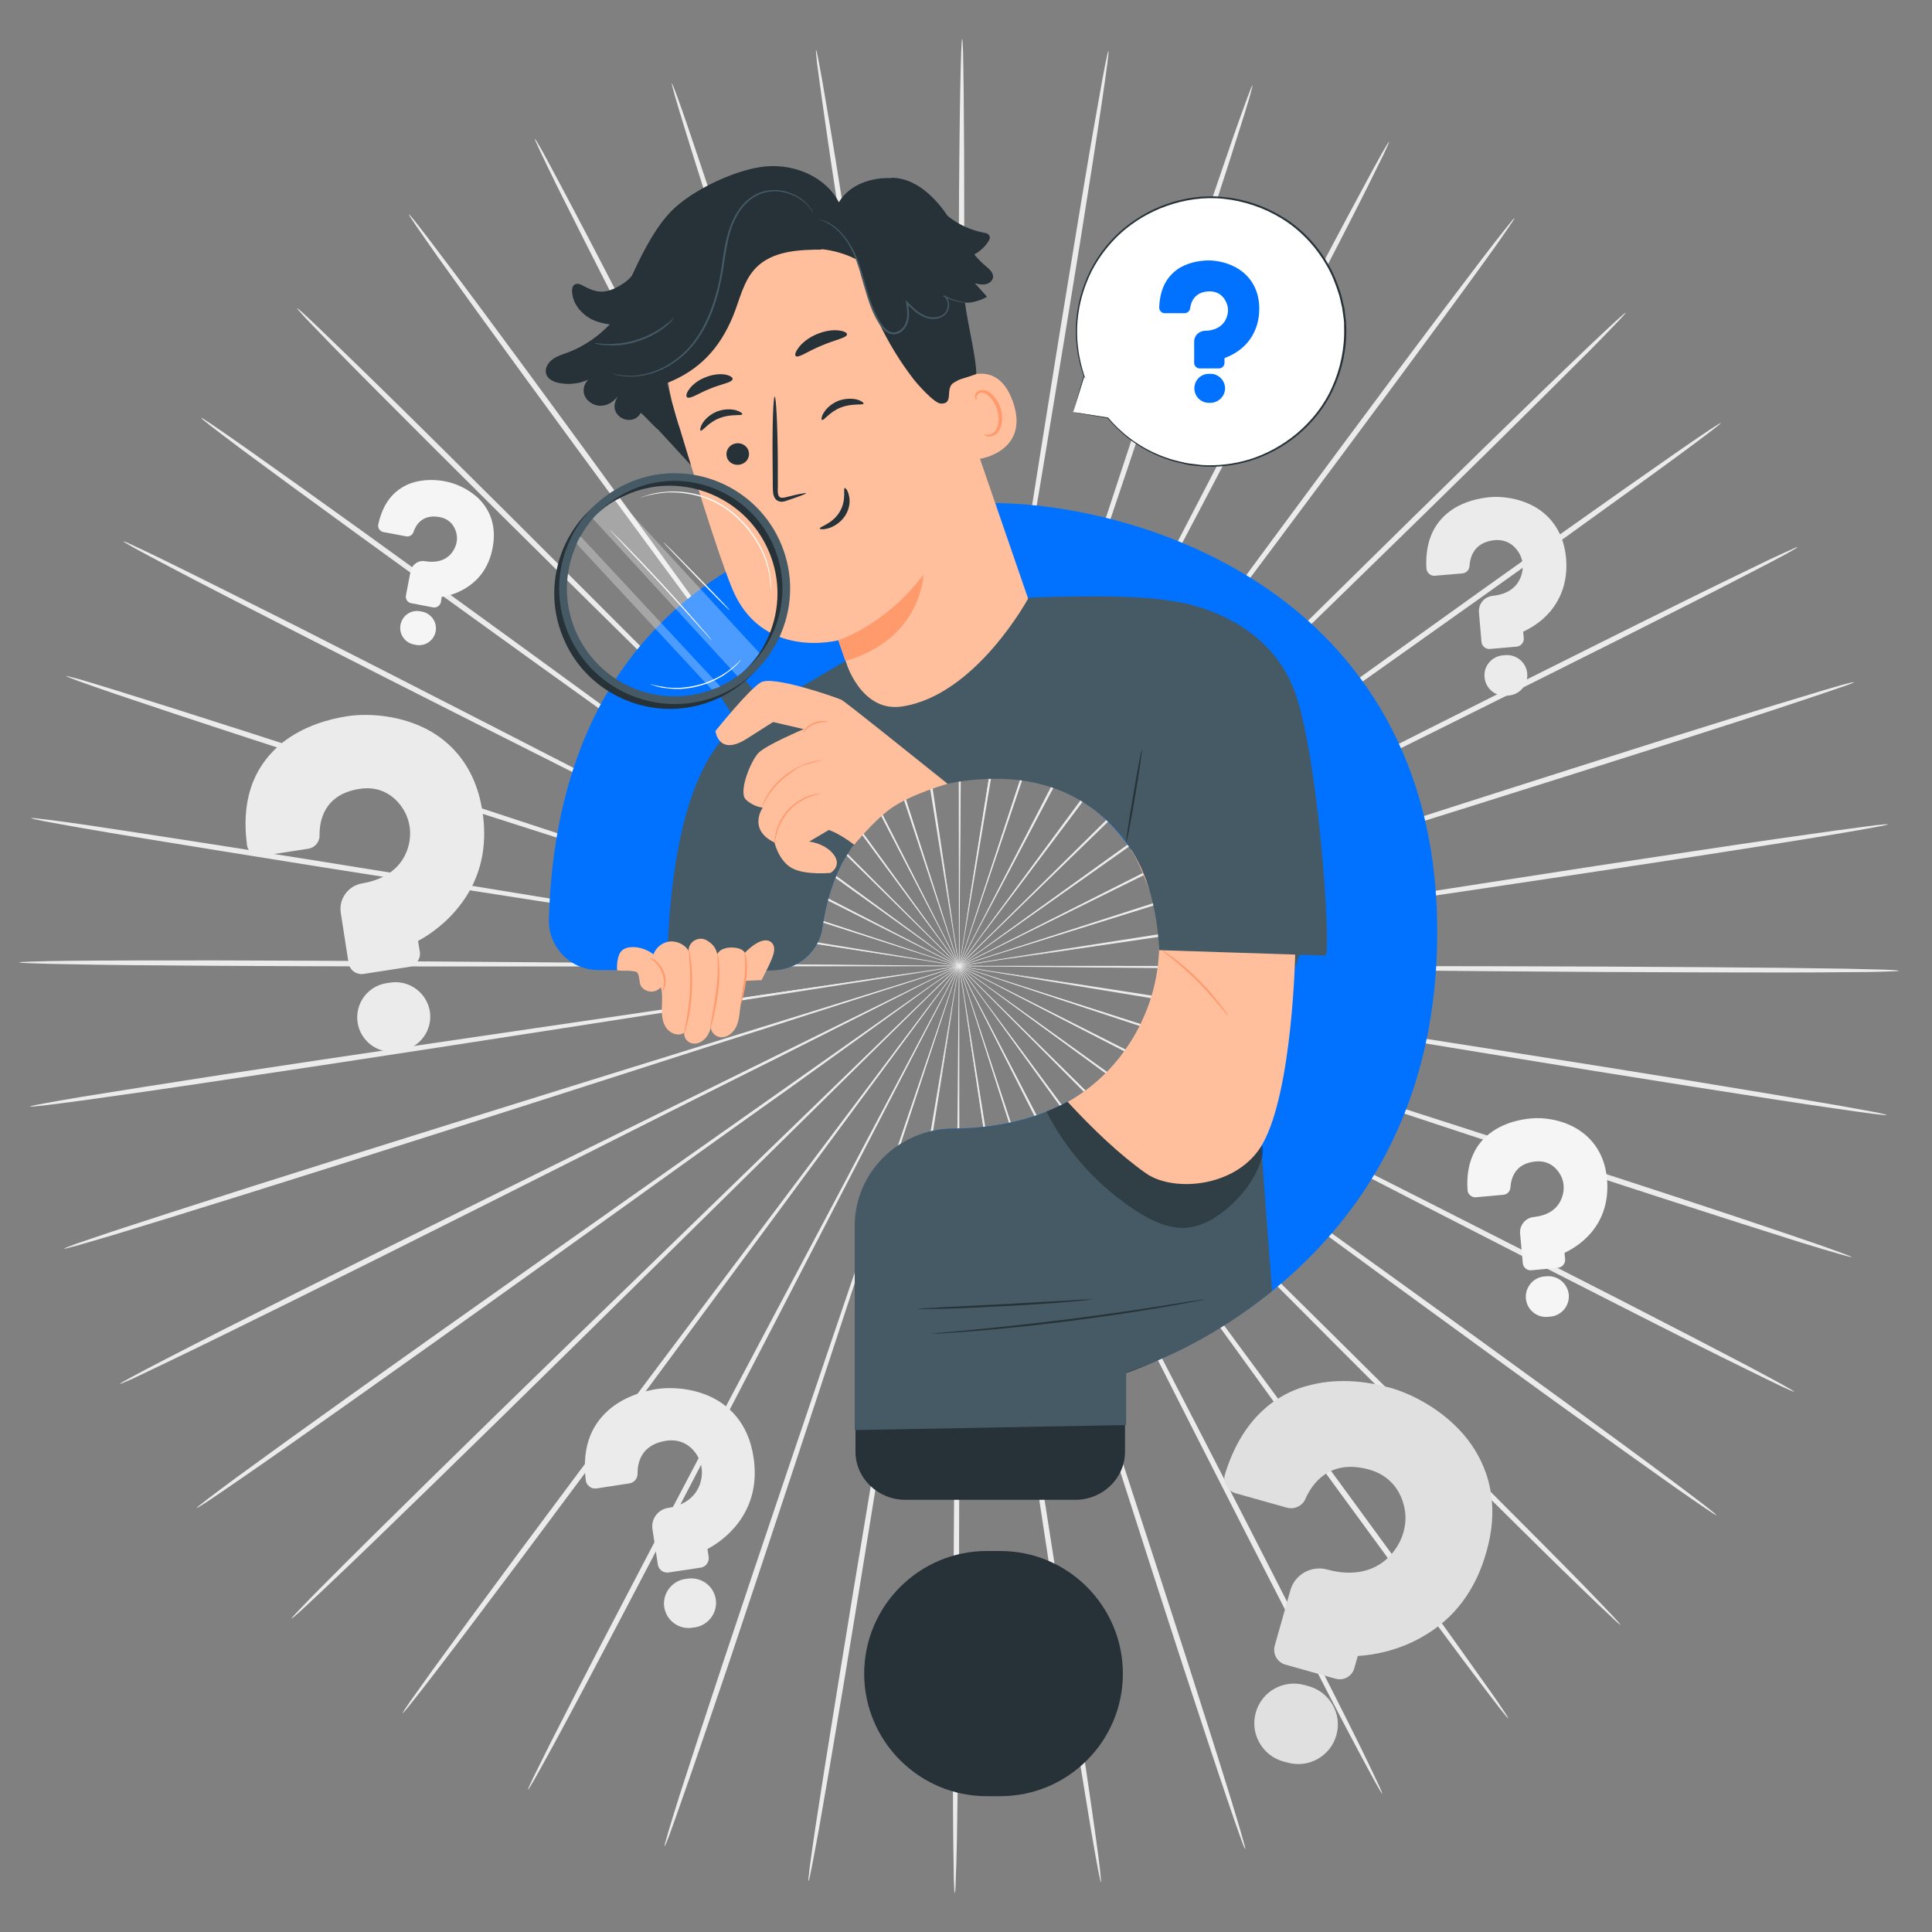 <svg version="1.2" xmlns="http://www.w3.org/2000/svg" viewBox="0 0 1000 1000" width="1000" height="1000">
	<rect x="0" y="0" width="1000" height="1000" fill="#808080" stroke="none"/>
	<title>7718875-ai</title>
	<style>
		.s0 { fill: #ebebeb } 
		.s1 { fill: #e0e0e0 } 
		.s2 { fill: #f5f5f5 } 
		.s3 { fill: #ffffff } 
		.s4 { fill: #263238 } 
		.s5 { fill: #0072ff } 
		.s6 { fill: #ffbf9d } 
		.s7 { fill: #ff9a6c } 
		.s8 { fill: #455a64 } 
		.s9 { fill: #000000 } 
	</style>
	<g id="Background Complete">
		<g id="&lt;Group&gt;">
			<g id="&lt;Group&gt;">
				<g id="&lt;Group&gt;">
					<g id="&lt;Group&gt;">
						<g id="&lt;Group&gt;">
							<g id="&lt;Group&gt;">
								<g id="&lt;Group&gt;">
									<g id="&lt;Group&gt;">
										<path id="&lt;Path&gt;" class="s0" d="m635 501.4c-96-0.9-183-1.7-246-2.3-31.4-0.2-56.9-0.3-74.6-0.4-8.7 0.1-15.5 0.1-20.2 0.1q-3.4 0-5.3 0.1-1.8 0-1.8 0.1 0 0 1.8 0.1 1.9 0 5.3 0.1c4.7 0.1 11.5 0.1 20.2 0.2 17.7 0.1 43.2 0.3 74.6 0.4 63 0.1 150 0.1 246.1 0.2 96 0 183 0.1 245.9 0.6 31.5 0.2 57 0.5 74.6 0.8 8.8 0.2 15.6 0.4 20.2 0.5 4.7 0.2 7.1 0.4 7.1 0.6 0 0.1-2.4 0.3-7.1 0.4-4.6 0.2-11.4 0.3-20.2 0.3-17.6 0.2-43.1 0.2-74.6 0.1-63-0.1-149.9-0.9-246-1.9z"/>
									</g>
								</g>
							</g>
						</g>
					</g>
				</g>
			</g>
			<g id="&lt;Group&gt;">
				<g id="&lt;Group&gt;">
					<g id="&lt;Group&gt;">
						<g id="&lt;Group&gt;">
							<g id="&lt;Group&gt;">
								<g id="&lt;Group&gt;">
									<g id="&lt;Group&gt;">
										<path id="&lt;Path&gt;" class="s0" d="m633.1 522.8c-94.7-15.6-180.5-29.8-242.7-40-31-5-56.1-9-73.6-11.8-8.6-1.3-15.3-2.3-20-3q-3.4-0.5-5.2-0.8-1.8-0.2-1.8-0.2 0 0.1 1.8 0.4 1.8 0.4 5.1 1c4.7 0.8 11.4 1.9 20 3.3 17.5 2.8 42.6 6.9 73.6 11.9 62.3 9.7 148.2 23 243.1 37.8 94.8 14.7 180.7 28.1 242.8 38.2 31.1 5.1 56.2 9.3 73.6 12.3 8.6 1.5 15.4 2.8 19.9 3.6 4.6 0.9 6.9 1.5 6.9 1.7 0 0.1-2.5-0.1-7.1-0.7-4.6-0.6-11.3-1.5-20-2.8-17.5-2.5-42.6-6.4-73.7-11.3-62.2-9.8-148-23.9-242.7-39.6z"/>
									</g>
								</g>
							</g>
						</g>
					</g>
				</g>
			</g>
			<g id="&lt;Group&gt;">
				<g id="&lt;Group&gt;">
					<g id="&lt;Group&gt;">
						<g id="&lt;Group&gt;">
							<g id="&lt;Group&gt;">
								<g id="&lt;Group&gt;">
									<g id="&lt;Group&gt;">
										<path id="&lt;Path&gt;" class="s0" d="m627.8 543.6c-91-30.1-173.5-57.4-233.2-77.2-29.9-9.7-54-17.6-70.8-23.1-8.4-2.6-14.8-4.7-19.3-6.1q-3.3-1-5.1-1.5-1.7-0.5-1.7-0.5 0 0.1 1.7 0.7 1.7 0.6 4.9 1.7c4.5 1.5 11 3.7 19.2 6.5 16.8 5.4 41 13.3 70.8 23.1 60 19.2 142.6 45.7 234 75.1 91.3 29.2 174 55.8 233.7 75.4 29.9 9.8 54.1 17.9 70.7 23.6 8.3 2.8 14.8 5.1 19.1 6.7 4.4 1.6 6.6 2.5 6.6 2.6-0.1 0.2-2.5-0.4-6.9-1.7-4.5-1.3-11-3.2-19.4-5.8-16.8-5.3-41-13-71-22.7-59.8-19.3-142.2-46.6-233.3-76.8z"/>
									</g>
								</g>
							</g>
						</g>
					</g>
				</g>
			</g>
			<g id="&lt;Group&gt;">
				<g id="&lt;Group&gt;">
					<g id="&lt;Group&gt;">
						<g id="&lt;Group&gt;">
							<g id="&lt;Group&gt;">
								<g id="&lt;Group&gt;">
									<g id="&lt;Group&gt;">
										<path id="&lt;Path&gt;" class="s0" d="m619.3 563.4c-85.1-44-162.2-83.7-218-112.5-28-14.2-50.6-25.8-66.3-33.8-7.8-3.9-13.9-6.9-18.1-9q-3-1.5-4.7-2.3-1.6-0.8-1.6-0.7-0.1 0 1.5 0.9 1.7 0.9 4.6 2.5c4.2 2.1 10.2 5.3 18 9.3 15.7 8 38.3 19.5 66.2 33.8 56.1 28.3 133.5 67.3 219.1 110.5 85.5 43 162.9 82.2 218.8 110.8 27.9 14.3 50.4 26 66 34.2 7.7 4.1 13.7 7.3 17.8 9.6 4 2.2 6.1 3.5 6 3.6-0.1 0.2-2.3-0.8-6.5-2.7-4.2-2-10.3-5-18.2-8.9-15.8-7.7-38.5-19.1-66.4-33.3-56-28.4-133.1-68.1-218.2-112z"/>
									</g>
								</g>
							</g>
						</g>
					</g>
				</g>
			</g>
			<g id="&lt;Group&gt;">
				<g id="&lt;Group&gt;">
					<g id="&lt;Group&gt;">
						<g id="&lt;Group&gt;">
							<g id="&lt;Group&gt;">
								<g id="&lt;Group&gt;">
									<g id="&lt;Group&gt;">
										<path id="&lt;Path&gt;" class="s0" d="m607.7 581.5c-77.1-56.5-146.9-107.6-197.5-144.7-25.3-18.3-45.8-33.2-60.1-43.5-7.1-5.1-12.6-9-16.4-11.7q-2.8-2-4.3-3-1.5-1-1.5-1-0.1 0 1.4 1.1 1.4 1.2 4.1 3.2c3.8 2.8 9.3 6.8 16.3 12 14.2 10.3 34.7 25.2 60 43.6 51 36.6 121.2 87.1 198.9 142.9 77.7 55.7 147.9 106.2 198.5 143.1 25.3 18.5 45.8 33.5 59.8 44 7 5.2 12.4 9.4 16.1 12.2 3.6 2.8 5.5 4.4 5.4 4.5-0.1 0.2-2.2-1.1-6-3.7-3.9-2.6-9.4-6.5-16.6-11.5-14.3-10.1-35-24.9-60.4-43.2-50.8-36.7-120.6-87.8-197.7-144.3z"/>
									</g>
								</g>
							</g>
						</g>
					</g>
				</g>
			</g>
			<g id="&lt;Group&gt;">
				<g id="&lt;Group&gt;">
					<g id="&lt;Group&gt;">
						<g id="&lt;Group&gt;">
							<g id="&lt;Group&gt;">
								<g id="&lt;Group&gt;">
									<g id="&lt;Group&gt;">
										<path id="&lt;Path&gt;" class="s0" d="m593.4 597.7c-67.3-67.7-128.1-128.9-172.3-173.2-22.1-22.1-40-39.9-52.5-52.3-6.2-6.1-11-10.8-14.3-14.1q-2.5-2.3-3.8-3.6-1.3-1.2-1.4-1.2 0 0.1 1.2 1.3 1.3 1.4 3.7 3.8c3.3 3.3 8 8.1 14.1 14.3 12.4 12.4 30.3 30.3 52.5 52.3 44.5 44 106 104.6 173.9 171.7 67.9 66.9 129.3 127.6 173.5 171.9 22.1 22.1 39.9 40 52.1 52.5 6.1 6.3 10.8 11.2 14 14.6 3.1 3.3 4.7 5.1 4.6 5.3-0.1 0.1-2-1.5-5.3-4.7-3.4-3.1-8.3-7.8-14.6-13.9-12.6-12.1-30.6-29.9-52.8-51.9-44.4-44-105.4-105.2-172.6-172.8z"/>
									</g>
								</g>
							</g>
						</g>
					</g>
				</g>
			</g>
			<g id="&lt;Group&gt;">
				<g id="&lt;Group&gt;">
					<g id="&lt;Group&gt;">
						<g id="&lt;Group&gt;">
							<g id="&lt;Group&gt;">
								<g id="&lt;Group&gt;">
									<g id="&lt;Group&gt;">
										<path id="&lt;Path&gt;" class="s0" d="m576.8 611.4c-55.8-77.1-106.3-146.9-142.9-197.5-18.4-25.2-33.3-45.5-43.6-59.7-5.2-6.9-9.2-12.3-12-16.1q-2-2.7-3.2-4.2-1.1-1.4-1.1-1.3-0.1 0 1 1.5 1 1.5 2.9 4.3c2.8 3.7 6.7 9.2 11.8 16.3 10.3 14.1 25.2 34.5 43.5 59.6 37.1 50.3 88.2 119.7 144.7 196.3 56.6 76.5 107.7 146 144.4 196.4 18.3 25.2 33 45.7 43.1 60 5.1 7.1 9 12.6 11.5 16.4 2.6 3.8 3.9 5.9 3.8 6-0.2 0.1-1.7-1.8-4.6-5.4-2.8-3.6-6.9-9-12.2-16-10.5-13.9-25.5-34.2-44-59.4-36.9-50.2-87.4-120-143.1-197.2z"/>
									</g>
								</g>
							</g>
						</g>
					</g>
				</g>
			</g>
			<g id="&lt;Group&gt;">
				<g id="&lt;Group&gt;">
					<g id="&lt;Group&gt;">
						<g id="&lt;Group&gt;">
							<g id="&lt;Group&gt;">
								<g id="&lt;Group&gt;">
									<g id="&lt;Group&gt;">
										<path id="&lt;Path&gt;" class="s0" d="m558.1 622.5c-42.9-84.8-81.7-161.6-109.8-217.2-14.2-27.7-25.6-50.1-33.6-65.6-4-7.7-7.1-13.7-9.3-17.8q-1.6-3-2.4-4.6-0.9-1.5-0.9-1.5-0.1 0 0.7 1.6 0.8 1.7 2.2 4.7c2.1 4.1 5.2 10.2 9 17.9 8 15.6 19.4 38 33.6 65.7 28.6 55.3 68.2 131.7 111.8 216.1 43.7 84.3 83.2 160.8 111.4 216.3 14.1 27.7 25.5 50.2 33.2 65.8 3.8 7.8 6.8 13.9 8.7 18.1 2 4.1 2.9 6.4 2.7 6.4-0.1 0.1-1.4-2-3.6-6-2.2-4-5.4-9.9-9.5-17.6-8.2-15.4-19.8-37.8-34-65.5-28.5-55.3-67.4-132-110.2-216.8z"/>
									</g>
								</g>
							</g>
						</g>
					</g>
				</g>
			</g>
			<g id="&lt;Group&gt;">
				<g id="&lt;Group&gt;">
					<g id="&lt;Group&gt;">
						<g id="&lt;Group&gt;">
							<g id="&lt;Group&gt;">
								<g id="&lt;Group&gt;">
									<g id="&lt;Group&gt;">
										<path id="&lt;Path&gt;" class="s0" d="m538 630.5c-28.9-90.4-54.9-172.2-73.8-231.5-9.6-29.5-17.4-53.4-22.8-70-2.7-8.2-4.8-14.6-6.3-19q-1.1-3.2-1.7-5-0.6-1.6-0.6-1.6-0.1 0 0.4 1.7 0.5 1.8 1.5 5c1.4 4.4 3.4 10.8 6 19.1 5.4 16.6 13.1 40.5 22.7 70 19.4 59.2 46.3 140.7 75.9 230.8 29.8 90.1 56.5 171.7 75.6 230.9 9.5 29.6 17.1 53.6 22.2 70.2 2.5 8.3 4.5 14.7 5.7 19.1 1.3 4.4 1.9 6.8 1.7 6.8-0.2 0.1-1.1-2.1-2.6-6.4-1.6-4.4-3.8-10.7-6.6-19-5.6-16.4-13.5-40.3-23.2-69.9-19.3-59.1-45.4-140.9-74.1-231.2z"/>
									</g>
								</g>
							</g>
						</g>
					</g>
				</g>
			</g>
			<g id="&lt;Group&gt;">
				<g id="&lt;Group&gt;">
					<g id="&lt;Group&gt;">
						<g id="&lt;Group&gt;">
							<g id="&lt;Group&gt;">
								<g id="&lt;Group&gt;">
									<g id="&lt;Group&gt;">
										<path id="&lt;Path&gt;" class="s0" d="m516.8 635.3c-14.1-93.8-26.8-178.6-36-240.1-4.7-30.6-8.6-55.4-11.3-72.7-1.3-8.5-2.4-15.1-3.2-19.7q-0.5-3.3-0.9-5.1-0.3-1.8-0.3-1.8-0.1 0 0.1 1.8 0.3 1.8 0.7 5.1c0.7 4.6 1.7 11.3 2.9 19.8 2.7 17.3 6.5 42.1 11.2 72.7 9.8 61.4 23.3 146.1 38.2 239.7 15 93.6 28.4 178.3 37.7 239.7 4.7 30.7 8.4 55.6 10.8 72.8 1.2 8.6 2.1 15.3 2.6 19.8 0.5 4.6 0.7 7 0.6 7-0.2 0-0.7-2.3-1.6-6.8-0.9-4.5-2-11.2-3.5-19.7-2.9-17.2-6.9-42-11.7-72.6-9.6-61.4-22.4-146.2-36.3-239.9z"/>
									</g>
								</g>
							</g>
						</g>
					</g>
				</g>
			</g>
			<g id="&lt;Group&gt;">
				<g id="&lt;Group&gt;">
					<g id="&lt;Group&gt;">
						<g id="&lt;Group&gt;">
							<g id="&lt;Group&gt;">
								<g id="&lt;Group&gt;">
									<g id="&lt;Group&gt;">
										<path id="&lt;Path&gt;" class="s0" d="m495.1 636.7c0.8-94.7 1.6-180.5 2.2-242.6 0.1-31 0.2-56.1 0.3-73.6 0-8.6-0.1-15.3-0.1-20q0-3.3-0.1-5.2 0-1.7-0.1-1.7 0 0-0.1 1.7 0 1.9-0.1 5.2c0 4.7-0.1 11.4-0.2 20-0.1 17.5-0.2 42.6-0.4 73.6 0 62.1 0 147.9 0 242.6 0.1 94.7 0 180.5-0.4 242.6-0.2 31-0.5 56.1-0.8 73.5-0.2 8.7-0.4 15.4-0.6 20-0.1 4.6-0.3 7-0.5 7-0.2 0-0.3-2.4-0.5-7-0.1-4.6-0.2-11.3-0.3-20-0.2-17.4-0.2-42.5-0.1-73.5 0.1-62.1 0.8-147.9 1.8-242.6z"/>
									</g>
								</g>
							</g>
						</g>
					</g>
				</g>
			</g>
			<g id="&lt;Group&gt;">
				<g id="&lt;Group&gt;">
					<g id="&lt;Group&gt;">
						<g id="&lt;Group&gt;">
							<g id="&lt;Group&gt;">
								<g id="&lt;Group&gt;">
									<g id="&lt;Group&gt;">
										<path id="&lt;Path&gt;" class="s0" d="m473.4 634.8c15.8-93.4 30.1-178 40.4-239.3 5-30.6 9.1-55.4 11.9-72.6 1.3-8.5 2.4-15.2 3.1-19.8q0.5-3.3 0.7-5.1 0.3-1.8 0.2-1.8-0.1 0-0.4 1.8-0.3 1.8-0.9 5.1c-0.8 4.5-2 11.2-3.4 19.7-2.9 17.2-6.9 42-12 72.6-9.8 61.4-23.3 146.1-38.2 239.7-14.8 93.5-28.4 178.2-38.6 239.5-5.1 30.6-9.4 55.4-12.4 72.5-1.6 8.6-2.8 15.2-3.7 19.7-0.9 4.5-1.4 6.8-1.6 6.8-0.2 0 0-2.4 0.6-7 0.6-4.5 1.5-11.2 2.8-19.8 2.6-17.2 6.5-42 11.5-72.6 9.9-61.3 24.1-146 40-239.4z"/>
									</g>
								</g>
							</g>
						</g>
					</g>
				</g>
			</g>
			<g id="&lt;Group&gt;">
				<g id="&lt;Group&gt;">
					<g id="&lt;Group&gt;">
						<g id="&lt;Group&gt;">
							<g id="&lt;Group&gt;">
								<g id="&lt;Group&gt;">
									<g id="&lt;Group&gt;">
										<path id="&lt;Path&gt;" class="s0" d="m452.3 629.6c30.5-89.8 58.1-171.1 78.1-230 9.9-29.5 17.8-53.3 23.4-69.9 2.6-8.2 4.7-14.6 6.2-19q1-3.2 1.5-5 0.5-1.7 0.5-1.7-0.1 0-0.7 1.6-0.6 1.8-1.8 4.9c-1.5 4.4-3.7 10.8-6.5 19-5.5 16.5-13.5 40.4-23.4 69.8-19.4 59.1-46.3 140.7-76 230.8-29.6 90.1-56.5 171.6-76.3 230.6-10 29.4-18.1 53.2-23.9 69.6-2.9 8.2-5.1 14.6-6.7 18.9-1.6 4.3-2.6 6.5-2.7 6.4-0.2 0 0.4-2.3 1.7-6.7 1.3-4.4 3.3-10.9 5.9-19.2 5.3-16.5 13.1-40.4 22.9-69.9 19.6-59 47.2-140.4 77.8-230.2z"/>
									</g>
								</g>
							</g>
						</g>
					</g>
				</g>
			</g>
			<g id="&lt;Group&gt;">
				<g id="&lt;Group&gt;">
					<g id="&lt;Group&gt;">
						<g id="&lt;Group&gt;">
							<g id="&lt;Group&gt;">
								<g id="&lt;Group&gt;">
									<g id="&lt;Group&gt;">
										<path id="&lt;Path&gt;" class="s0" d="m432.3 621.2c44.4-84 84.7-160 113.8-215.1 14.5-27.5 26.1-49.8 34.2-65.3 4-7.7 7.1-13.7 9.2-17.8q1.5-3.1 2.3-4.7 0.8-1.6 0.7-1.6 0-0.1-0.9 1.5-0.9 1.6-2.5 4.6c-2.2 4.1-5.3 10-9.4 17.7-8.1 15.4-19.8 37.7-34.3 65.3-28.6 55.3-68.2 131.7-111.9 216.1-43.6 84.4-83.2 160.7-112.2 215.8-14.5 27.6-26.3 49.8-34.6 65.1-4.2 7.7-7.5 13.6-9.7 17.6-2.3 4-3.6 6-3.7 6-0.2-0.1 0.8-2.3 2.8-6.5 2-4.1 5-10.1 8.9-17.9 7.9-15.6 19.4-38 33.8-65.6 28.7-55.2 68.9-131.3 113.5-215.2z"/>
									</g>
								</g>
							</g>
						</g>
					</g>
				</g>
			</g>
			<g id="&lt;Group&gt;">
				<g id="&lt;Group&gt;">
					<g id="&lt;Group&gt;">
						<g id="&lt;Group&gt;">
							<g id="&lt;Group&gt;">
								<g id="&lt;Group&gt;">
									<g id="&lt;Group&gt;">
										<path id="&lt;Path&gt;" class="s0" d="m413.8 609.8c57.3-76.1 109.1-144.9 146.6-194.9 18.6-25 33.7-45.2 44.1-59.2 5.2-7 9.2-12.5 11.9-16.2q2-2.8 3.1-4.3 1-1.4 0.9-1.5 0 0-1.1 1.4-1.2 1.4-3.2 4.1c-2.8 3.7-6.9 9.1-12.1 16-10.5 14.1-25.6 34.3-44.2 59.3-37.1 50.2-88.3 119.6-144.8 196.2-56.4 76.6-107.7 145.9-145.1 195.9-18.7 24.9-33.9 45.1-44.5 58.9-5.3 6.9-9.5 12.3-12.4 15.9-2.8 3.6-4.4 5.4-4.5 5.3-0.2-0.1 1.1-2.1 3.7-5.9 2.7-3.8 6.6-9.3 11.7-16.4 10.2-14.1 25.2-34.5 43.7-59.5 37.2-50.1 89-119 146.2-195.1z"/>
									</g>
								</g>
							</g>
						</g>
					</g>
				</g>
			</g>
			<g id="&lt;Group&gt;">
				<g id="&lt;Group&gt;">
					<g id="&lt;Group&gt;">
						<g id="&lt;Group&gt;">
							<g id="&lt;Group&gt;">
								<g id="&lt;Group&gt;">
									<g id="&lt;Group&gt;">
										<path id="&lt;Path&gt;" class="s0" d="m397.4 595.7c68.6-66.4 130.6-126.4 175.6-170 22.3-21.8 40.4-39.5 52.9-51.8 6.2-6.1 11-10.9 14.3-14.2q2.4-2.4 3.7-3.7 1.2-1.3 1.2-1.3-0.1-0.1-1.4 1.1-1.3 1.3-3.8 3.6c-3.4 3.3-8.2 8-14.5 14-12.6 12.3-30.6 29.9-53 51.8-44.5 43.9-106 104.5-173.9 171.6-67.9 67-129.4 127.6-174.2 171.2-22.4 21.8-40.6 39.4-53.3 51.4-6.4 6-11.3 10.7-14.7 13.8-3.4 3.1-5.3 4.7-5.4 4.5-0.1-0.1 1.5-1.9 4.7-5.2 3.1-3.3 7.9-8.2 14.1-14.4 12.3-12.4 30.3-30.2 52.6-52.1 44.6-43.8 106.6-103.9 175.1-170.3z"/>
									</g>
								</g>
							</g>
						</g>
					</g>
				</g>
			</g>
			<g id="&lt;Group&gt;">
				<g id="&lt;Group&gt;">
					<g id="&lt;Group&gt;">
						<g id="&lt;Group&gt;">
							<g id="&lt;Group&gt;">
								<g id="&lt;Group&gt;">
									<g id="&lt;Group&gt;">
										<path id="&lt;Path&gt;" class="s0" d="m383.5 579.3c78.2-55.1 148.9-104.9 200.2-141 25.5-18.2 46.1-32.9 60.5-43.1 7-5.1 12.5-9 16.3-11.8q2.7-2 4.2-3.1 1.4-1.1 1.4-1.1 0-0.1-1.5 0.9-1.5 1.1-4.3 3c-3.9 2.7-9.4 6.5-16.6 11.5-14.3 10.2-35 24.9-60.5 43-50.9 36.6-121.2 87.1-198.9 142.9-77.6 55.8-147.9 106.2-199.1 142.4-25.5 18.1-46.3 32.7-60.7 42.6-7.2 5-12.9 8.8-16.7 11.4-3.9 2.5-5.9 3.8-6 3.7-0.1-0.2 1.7-1.7 5.4-4.5 3.7-2.8 9.1-6.9 16.2-12.1 14.1-10.3 34.7-25.2 60.2-43.4 51-36.4 121.7-86.3 199.9-141.3z"/>
									</g>
								</g>
							</g>
						</g>
					</g>
				</g>
			</g>
			<g id="&lt;Group&gt;">
				<g id="&lt;Group&gt;">
					<g id="&lt;Group&gt;">
						<g id="&lt;Group&gt;">
							<g id="&lt;Group&gt;">
								<g id="&lt;Group&gt;">
									<g id="&lt;Group&gt;">
										<path id="&lt;Path&gt;" class="s0" d="m372.3 560.9c85.9-42.3 163.7-80.6 220.1-108.4 28.1-14 50.8-25.3 66.5-33.2 7.8-3.9 13.9-7 18.1-9.1q3-1.6 4.6-2.5 1.6-0.8 1.6-0.9-0.1 0-1.7 0.7-1.7 0.8-4.7 2.3c-4.3 2-10.4 5-18.2 8.9-15.8 7.8-38.5 19.1-66.6 33.1-56.1 28.3-133.5 67.3-219.1 110.4-85.5 43.2-162.9 82.1-219.2 110-28.1 13.9-50.9 25.1-66.8 32.7-7.9 3.8-14 6.7-18.2 8.7-4.3 1.9-6.5 2.8-6.6 2.7-0.1-0.2 2-1.4 6.1-3.6 4.1-2.2 10.1-5.4 17.9-9.4 15.6-8.1 38.3-19.6 66.3-33.6 56.2-28.1 133.9-66.5 219.9-108.8z"/>
									</g>
								</g>
							</g>
						</g>
					</g>
				</g>
			</g>
			<g id="&lt;Group&gt;">
				<g id="&lt;Group&gt;">
					<g id="&lt;Group&gt;">
						<g id="&lt;Group&gt;">
							<g id="&lt;Group&gt;">
								<g id="&lt;Group&gt;">
									<g id="&lt;Group&gt;">
										<path id="&lt;Path&gt;" class="s0" d="m364.1 541c91.7-28.4 174.6-54.2 234.7-72.9 30-9.4 54.2-17.1 71-22.4 8.3-2.7 14.8-4.8 19.3-6.3q3.2-1.1 5-1.7 1.7-0.5 1.6-0.6 0 0-1.7 0.4-1.8 0.6-5.1 1.5c-4.4 1.4-10.9 3.4-19.3 6-16.8 5.3-41.1 12.9-71 22.4-60 19.2-142.7 45.7-234 75-91.3 29.4-174 55.8-234.1 74.6-30 9.4-54.3 16.9-71.1 22-8.4 2.5-15 4.4-19.5 5.7-4.4 1.2-6.8 1.8-6.8 1.6-0.1-0.1 2.2-1 6.5-2.6 4.4-1.5 10.9-3.7 19.2-6.5 16.7-5.5 40.9-13.3 70.9-22.9 59.9-19 142.8-44.9 234.4-73.3z"/>
									</g>
								</g>
							</g>
						</g>
					</g>
				</g>
			</g>
			<g id="&lt;Group&gt;">
				<g id="&lt;Group&gt;">
					<g id="&lt;Group&gt;">
						<g id="&lt;Group&gt;">
							<g id="&lt;Group&gt;">
								<g id="&lt;Group&gt;">
									<g id="&lt;Group&gt;">
										<path id="&lt;Path&gt;" class="s0" d="m359.3 520.1c95-13.9 181-26.4 243.4-35.6 31-4.7 56.2-8.5 73.7-11.1 8.6-1.4 15.3-2.5 20-3.2q3.3-0.6 5.2-0.9 1.7-0.3 1.7-0.4 0 0-1.8 0.2-1.8 0.3-5.2 0.7c-4.6 0.7-11.4 1.6-20 2.9-17.5 2.6-42.7 6.4-73.8 11.1-62.2 9.6-148.1 23-243 37.8-94.9 14.8-180.8 28.1-243 37.3-31.2 4.7-56.4 8.3-73.8 10.7-8.7 1.2-15.5 2-20.1 2.6-4.6 0.5-7.1 0.7-7.1 0.5 0-0.1 2.4-0.7 6.9-1.5 4.6-0.9 11.3-2 20-3.5 17.4-2.8 42.5-6.8 73.6-11.6 62.3-9.5 148.3-22.1 243.3-36z"/>
									</g>
								</g>
							</g>
						</g>
					</g>
				</g>
			</g>
			<g id="&lt;Group&gt;">
				<g id="&lt;Group&gt;">
					<g id="&lt;Group&gt;">
						<g id="&lt;Group&gt;">
							<g id="&lt;Group&gt;">
								<g id="&lt;Group&gt;">
									<g id="&lt;Group&gt;">
										<path id="&lt;Path&gt;" class="s0" d="m357.8 498.7c96.1 0.8 183 1.6 246 2.1 31.5 0.1 56.9 0.2 74.6 0.2 8.8 0 15.6 0 20.3 0q3.4-0.1 5.2-0.1 1.8-0.1 1.8-0.1 0-0.1-1.8-0.1-1.8-0.1-5.2-0.1c-4.7-0.1-11.5-0.2-20.3-0.3-17.7 0-43.1-0.1-74.6-0.3-63 0.1-149.9 0.1-246 0.2-96.1 0.1-183 0.1-246-0.3-31.5-0.2-56.9-0.4-74.5-0.8-8.8-0.1-15.7-0.3-20.3-0.5-4.6-0.1-7.1-0.3-7.1-0.5 0-0.1 2.5-0.3 7.1-0.4 4.6-0.2 11.5-0.3 20.3-0.4 17.6-0.2 43.1-0.2 74.5-0.2 63 0.1 150 0.8 246 1.6z"/>
									</g>
								</g>
							</g>
						</g>
					</g>
				</g>
			</g>
			<g id="&lt;Group&gt;">
				<g id="&lt;Group&gt;">
					<g id="&lt;Group&gt;">
						<g id="&lt;Group&gt;">
							<g id="&lt;Group&gt;">
								<g id="&lt;Group&gt;">
									<g id="&lt;Group&gt;">
										<path id="&lt;Path&gt;" class="s0" d="m359.7 477.4c94.8 15.5 180.5 29.5 242.7 39.7 31 4.9 56.2 8.9 73.6 11.7 8.7 1.3 15.4 2.3 20.1 3q3.3 0.5 5.2 0.7 1.8 0.3 1.8 0.2 0-0.1-1.8-0.4-1.8-0.3-5.2-0.9c-4.6-0.8-11.3-1.9-20-3.4-17.4-2.7-42.5-6.7-73.6-11.7-62.2-9.6-148.1-22.9-243.1-37.5-94.9-14.6-180.8-27.9-242.9-38-31.1-5-56.2-9.1-73.5-12.1-8.7-1.5-15.4-2.8-20-3.6-4.5-0.9-6.9-1.5-6.9-1.6 0.1-0.2 2.5 0 7.1 0.6 4.6 0.5 11.4 1.5 20.1 2.7 17.4 2.6 42.6 6.4 73.7 11.3 62.1 9.7 147.9 23.7 242.7 39.3z"/>
									</g>
								</g>
							</g>
						</g>
					</g>
				</g>
			</g>
			<g id="&lt;Group&gt;">
				<g id="&lt;Group&gt;">
					<g id="&lt;Group&gt;">
						<g id="&lt;Group&gt;">
							<g id="&lt;Group&gt;">
								<g id="&lt;Group&gt;">
									<g id="&lt;Group&gt;">
										<path id="&lt;Path&gt;" class="s0" d="m364.9 456.5c91.2 30.1 173.6 57.3 233.4 77 29.9 9.7 54 17.5 70.8 22.9 8.4 2.7 14.9 4.7 19.3 6.1q3.3 1 5.1 1.6 1.7 0.5 1.7 0.4 0 0-1.7-0.6-1.7-0.7-4.9-1.8c-4.5-1.5-10.9-3.6-19.2-6.4-16.8-5.4-41-13.3-70.9-23-59.9-19.2-142.6-45.6-234-74.8-91.4-29.1-174.1-55.6-233.9-75.2-29.8-9.7-54-17.8-70.6-23.4-8.4-2.9-14.8-5.1-19.2-6.7-4.3-1.6-6.6-2.5-6.5-2.7 0-0.1 2.4 0.5 6.9 1.7 4.4 1.3 11 3.3 19.4 5.9 16.8 5.2 41 12.9 70.9 22.5 59.9 19.3 142.4 46.4 233.4 76.5z"/>
									</g>
								</g>
							</g>
						</g>
					</g>
				</g>
			</g>
			<g id="&lt;Group&gt;">
				<g id="&lt;Group&gt;">
					<g id="&lt;Group&gt;">
						<g id="&lt;Group&gt;">
							<g id="&lt;Group&gt;">
								<g id="&lt;Group&gt;">
									<g id="&lt;Group&gt;">
										<path id="&lt;Path&gt;" class="s0" d="m373.4 436.8c85.2 43.8 162.3 83.4 218.2 112.2 28 14.2 50.6 25.7 66.3 33.7 7.8 3.9 13.9 6.9 18.1 9q3.1 1.5 4.7 2.3 1.7 0.7 1.7 0.7 0-0.1-1.6-0.9-1.6-0.9-4.6-2.5c-4.2-2.2-10.2-5.3-17.9-9.3-15.7-8-38.4-19.5-66.3-33.7-56.2-28.2-133.6-67.2-219.2-110.2-85.6-43-163.1-82-218.9-110.6-28-14.3-50.6-25.9-66.1-34.1-7.8-4.1-13.8-7.3-17.8-9.5-4.1-2.3-6.2-3.5-6.1-3.7 0.1-0.1 2.4 0.8 6.5 2.8 4.2 1.9 10.4 4.9 18.3 8.8 15.7 7.7 38.4 19.1 66.5 33.2 56 28.4 133.1 68 218.2 111.8z"/>
									</g>
								</g>
							</g>
						</g>
					</g>
				</g>
			</g>
			<g id="&lt;Group&gt;">
				<g id="&lt;Group&gt;">
					<g id="&lt;Group&gt;">
						<g id="&lt;Group&gt;">
							<g id="&lt;Group&gt;">
								<g id="&lt;Group&gt;">
									<g id="&lt;Group&gt;">
										<path id="&lt;Path&gt;" class="s0" d="m385 418.6c77.2 56.4 147.1 107.5 197.7 144.5 25.4 18.3 45.9 33.1 60.1 43.4 7.1 5.1 12.7 9 16.5 11.7q2.8 2 4.3 3 1.5 1 1.5 1 0 0-1.4-1.1-1.5-1.2-4.2-3.2c-3.7-2.8-9.2-6.8-16.2-11.9-14.3-10.4-34.8-25.2-60.1-43.6-51-36.5-121.3-86.9-199.1-142.6-77.7-55.6-148-106.1-198.7-143-25.3-18.4-45.8-33.4-59.8-43.8-7-5.3-12.5-9.4-16.1-12.2-3.6-2.8-5.5-4.4-5.4-4.5 0.1-0.2 2.2 1.1 6 3.7 3.8 2.6 9.4 6.4 16.6 11.5 14.3 10.1 35 24.8 60.4 43.1 50.8 36.6 120.8 87.6 197.9 144z"/>
									</g>
								</g>
							</g>
						</g>
					</g>
				</g>
			</g>
			<g id="&lt;Group&gt;">
				<g id="&lt;Group&gt;">
					<g id="&lt;Group&gt;">
						<g id="&lt;Group&gt;">
							<g id="&lt;Group&gt;">
								<g id="&lt;Group&gt;">
									<g id="&lt;Group&gt;">
										<path id="&lt;Path&gt;" class="s0" d="m399.3 402.5c67.3 67.5 128.3 128.6 172.5 173 22.2 22 40.1 39.8 52.6 52.1 6.2 6.1 11 10.8 14.3 14.1q2.5 2.3 3.8 3.6 1.3 1.2 1.4 1.2 0 0-1.2-1.3-1.3-1.4-3.7-3.8c-3.2-3.3-8-8.1-14.1-14.3-12.5-12.4-30.4-30.2-52.5-52.2-44.6-43.9-106.2-104.5-174.2-171.4-68-66.9-129.5-127.5-173.7-171.7-22.1-22.1-40-40-52.2-52.5-6.1-6.3-10.8-11.2-14-14.5-3.1-3.4-4.7-5.2-4.6-5.3 0.1-0.1 2 1.4 5.4 4.6 3.3 3.1 8.2 7.8 14.5 13.9 12.6 12.1 30.7 29.8 52.9 51.8 44.5 44 105.5 105.1 172.8 172.7z"/>
									</g>
								</g>
							</g>
						</g>
					</g>
				</g>
			</g>
			<g id="&lt;Group&gt;">
				<g id="&lt;Group&gt;">
					<g id="&lt;Group&gt;">
						<g id="&lt;Group&gt;">
							<g id="&lt;Group&gt;">
								<g id="&lt;Group&gt;">
									<g id="&lt;Group&gt;">
										<path id="&lt;Path&gt;" class="s0" d="m415.9 388.7c55.9 77 106.5 146.8 143.2 197.3 18.4 25.2 33.3 45.5 43.6 59.6 5.2 7 9.3 12.4 12 16.1q2.1 2.7 3.2 4.2 1.1 1.4 1.2 1.4 0-0.1-1-1.5-1.1-1.5-3-4.3c-2.7-3.8-6.7-9.3-11.8-16.3-10.3-14.1-25.2-34.5-43.6-59.6-37.1-50.2-88.3-119.5-145-196.1-56.6-76.5-107.8-145.8-144.5-196.2-18.4-25.2-33.2-45.7-43.3-59.9-5-7.1-8.9-12.7-11.5-16.5-2.6-3.8-3.9-5.8-3.7-5.9 0.1-0.1 1.7 1.7 4.5 5.3 2.9 3.7 7 9 12.2 16 10.6 13.9 25.6 34.2 44.1 59.3 37 50.3 87.6 120 143.4 197.1z"/>
									</g>
								</g>
							</g>
						</g>
					</g>
				</g>
			</g>
			<g id="&lt;Group&gt;">
				<g id="&lt;Group&gt;">
					<g id="&lt;Group&gt;">
						<g id="&lt;Group&gt;">
							<g id="&lt;Group&gt;">
								<g id="&lt;Group&gt;">
									<g id="&lt;Group&gt;">
										<path id="&lt;Path&gt;" class="s0" d="m434.5 377.6c43 84.8 81.9 161.4 110.1 217 14.2 27.7 25.7 50.1 33.7 65.6 4 7.7 7.2 13.7 9.3 17.8q1.6 3 2.5 4.6 0.9 1.5 0.9 1.5 0.1 0-0.7-1.6-0.8-1.7-2.3-4.7c-2.1-4.2-5.1-10.2-9-17.9-8-15.6-19.5-38-33.6-65.6-28.8-55.4-68.4-131.7-112.1-216-43.9-84.3-83.4-160.7-111.7-216.1-14.2-27.8-25.5-50.3-33.3-65.9-3.8-7.8-6.8-13.9-8.7-18-2-4.2-2.9-6.4-2.8-6.5 0.2 0 1.4 2 3.7 6 2.2 4 5.4 10 9.5 17.7 8.2 15.4 19.9 37.7 34.1 65.4 28.6 55.3 67.5 132 110.4 216.7z"/>
									</g>
								</g>
							</g>
						</g>
					</g>
				</g>
			</g>
			<g id="&lt;Group&gt;">
				<g id="&lt;Group&gt;">
					<g id="&lt;Group&gt;">
						<g id="&lt;Group&gt;">
							<g id="&lt;Group&gt;">
								<g id="&lt;Group&gt;">
									<g id="&lt;Group&gt;">
										<path id="&lt;Path&gt;" class="s0" d="m454.7 369.6c28.9 90.3 55.1 172.1 74.1 231.4 9.6 29.5 17.4 53.4 22.8 70 2.8 8.2 4.9 14.6 6.4 19q1.1 3.1 1.7 4.9 0.6 1.6 0.6 1.6 0.1 0-0.4-1.7-0.6-1.8-1.5-5c-1.4-4.4-3.5-10.8-6.1-19.1-5.4-16.6-13.1-40.5-22.7-70-19.6-59.1-46.5-140.6-76.3-230.7-29.8-90-56.7-171.6-75.8-230.7-9.5-29.6-17.2-53.6-22.3-70.2-2.6-8.3-4.5-14.8-5.8-19.2-1.2-4.4-1.8-6.7-1.7-6.8 0.2 0 1.1 2.2 2.7 6.5 1.6 4.3 3.8 10.7 6.6 18.9 5.6 16.5 13.6 40.4 23.2 69.9 19.4 59.1 45.7 140.8 74.5 231.2z"/>
									</g>
								</g>
							</g>
						</g>
					</g>
				</g>
			</g>
			<g id="&lt;Group&gt;">
				<g id="&lt;Group&gt;">
					<g id="&lt;Group&gt;">
						<g id="&lt;Group&gt;">
							<g id="&lt;Group&gt;">
								<g id="&lt;Group&gt;">
									<g id="&lt;Group&gt;">
										<path id="&lt;Path&gt;" class="s0" d="m475.9 364.8c14.2 93.7 27 178.5 36.3 240 4.7 30.6 8.6 55.4 11.3 72.6 1.4 8.6 2.5 15.2 3.3 19.8q0.5 3.3 0.9 5.1 0.3 1.7 0.3 1.7 0.1 0-0.1-1.7-0.3-1.9-0.7-5.2c-0.7-4.6-1.7-11.2-2.9-19.8-2.7-17.2-6.6-42-11.3-72.6-9.9-61.4-23.5-146.1-38.5-239.7-15.1-93.5-28.7-178.3-38.1-239.7-4.7-30.6-8.4-55.5-10.8-72.7-1.2-8.6-2.1-15.3-2.7-19.8-0.5-4.6-0.7-7-0.5-7 0.1 0 0.7 2.3 1.5 6.8 0.9 4.5 2.1 11.2 3.5 19.7 3 17.1 7 41.9 11.8 72.6 9.7 61.4 22.6 146.2 36.7 239.9z"/>
									</g>
								</g>
							</g>
						</g>
					</g>
				</g>
			</g>
			<g id="&lt;Group&gt;">
				<g id="&lt;Group&gt;">
					<g id="&lt;Group&gt;">
						<g id="&lt;Group&gt;">
							<g id="&lt;Group&gt;">
								<g id="&lt;Group&gt;">
									<g id="&lt;Group&gt;">
										<path id="&lt;Path&gt;" class="s0" d="m497.6 363.3c-0.7 94.7-1.4 180.5-1.9 242.6-0.1 31-0.2 56.1-0.2 73.6 0 8.6 0 15.3 0.1 20q0 3.3 0 5.2 0.1 1.7 0.1 1.7 0.1 0 0.2-1.7 0-1.9 0.1-5.2c0-4.7 0.1-11.4 0.2-20 0.1-17.5 0.1-42.6 0.3-73.6-0.1-62.1-0.2-147.9-0.3-242.6-0.2-94.7-0.3-180.5 0.1-242.6 0.1-31 0.4-56.1 0.7-73.5 0.2-8.7 0.3-15.4 0.5-20 0.2-4.6 0.3-7 0.5-7 0.2 0 0.3 2.4 0.5 7 0.1 4.6 0.2 11.3 0.3 20 0.2 17.4 0.3 42.5 0.3 73.5-0.1 62.1-0.7 147.9-1.5 242.6z"/>
									</g>
								</g>
							</g>
						</g>
					</g>
				</g>
			</g>
			<g id="&lt;Group&gt;">
				<g id="&lt;Group&gt;">
					<g id="&lt;Group&gt;">
						<g id="&lt;Group&gt;">
							<g id="&lt;Group&gt;">
								<g id="&lt;Group&gt;">
									<g id="&lt;Group&gt;">
										<path id="&lt;Path&gt;" class="s0" d="m519.3 365.1c-15.7 93.5-29.9 178.1-40.1 239.4-5 30.6-9 55.4-11.8 72.6-1.4 8.6-2.4 15.2-3.1 19.8q-0.5 3.3-0.7 5.2-0.3 1.7-0.2 1.7 0.1 0 0.4-1.7 0.3-1.8 0.9-5.1c0.8-4.6 1.9-11.2 3.4-19.7 2.8-17.2 6.9-42 11.8-72.6 9.8-61.5 23.2-146.2 38-239.8 14.7-93.6 28.1-178.3 38.3-239.6 5-30.6 9.2-55.4 12.3-72.5 1.5-8.6 2.7-15.2 3.6-19.7 0.9-4.5 1.5-6.8 1.6-6.8 0.2 0 0 2.4-0.6 7-0.6 4.5-1.5 11.2-2.8 19.8-2.5 17.2-6.4 42-11.3 72.7-9.9 61.3-24 145.9-39.7 239.3z"/>
									</g>
								</g>
							</g>
						</g>
					</g>
				</g>
			</g>
			<g id="&lt;Group&gt;">
				<g id="&lt;Group&gt;">
					<g id="&lt;Group&gt;">
						<g id="&lt;Group&gt;">
							<g id="&lt;Group&gt;">
								<g id="&lt;Group&gt;">
									<g id="&lt;Group&gt;">
										<path id="&lt;Path&gt;" class="s0" d="m540.4 370.3c-30.4 89.9-57.9 171.2-77.9 230.2-9.8 29.4-17.7 53.3-23.2 69.9-2.7 8.2-4.7 14.6-6.2 19q-1 3.2-1.5 5-0.5 1.7-0.5 1.7 0.1 0 0.7-1.7 0.6-1.7 1.7-4.9c1.5-4.4 3.7-10.7 6.5-18.9 5.5-16.6 13.5-40.4 23.3-69.9 19.4-59.1 46.2-140.7 75.7-230.8 29.5-90.2 56.3-171.8 76.1-230.7 9.9-29.5 18-53.3 23.7-69.7 2.9-8.2 5.2-14.6 6.8-18.9 1.6-4.3 2.5-6.5 2.7-6.4 0.1 0-0.5 2.4-1.7 6.7-1.3 4.4-3.3 10.9-6 19.2-5.2 16.6-13 40.5-22.8 70-19.5 59-46.9 140.4-77.4 230.2z"/>
									</g>
								</g>
							</g>
						</g>
					</g>
				</g>
			</g>
			<g id="&lt;Group&gt;">
				<g id="&lt;Group&gt;">
					<g id="&lt;Group&gt;">
						<g id="&lt;Group&gt;">
							<g id="&lt;Group&gt;">
								<g id="&lt;Group&gt;">
									<g id="&lt;Group&gt;">
										<path id="&lt;Path&gt;" class="s0" d="m560.4 378.7c-44.3 84-84.5 160.1-113.6 215.2-14.4 27.6-26 49.9-34.1 65.4-3.9 7.7-7 13.7-9.1 17.9q-1.5 3-2.4 4.6-0.7 1.6-0.7 1.7 0.1 0 0.9-1.6 0.9-1.6 2.5-4.5c2.2-4.1 5.4-10.1 9.5-17.7 8.1-15.5 19.7-37.8 34.1-65.4 28.6-55.4 68.1-131.8 111.6-216.3 43.5-84.4 83.1-160.8 112-215.9 14.5-27.6 26.3-49.9 34.6-65.2 4.1-7.6 7.3-13.6 9.6-17.6 2.3-4 3.5-6 3.7-5.9 0.1 0-0.8 2.2-2.8 6.4-2 4.1-5 10.2-8.9 18-7.8 15.5-19.3 37.9-33.7 65.5-28.7 55.3-68.8 131.4-113.2 215.4z"/>
									</g>
								</g>
							</g>
						</g>
					</g>
				</g>
			</g>
			<g id="&lt;Group&gt;">
				<g id="&lt;Group&gt;">
					<g id="&lt;Group&gt;">
						<g id="&lt;Group&gt;">
							<g id="&lt;Group&gt;">
								<g id="&lt;Group&gt;">
									<g id="&lt;Group&gt;">
										<path id="&lt;Path&gt;" class="s0" d="m578.9 390.1c-57.2 76.1-108.9 145.1-146.4 195-18.6 25.1-33.6 45.3-44 59.4-5.1 7-9.1 12.4-11.9 16.2q-1.9 2.7-3 4.2-1 1.5-1 1.5 0.1 0.1 1.2-1.3 1.1-1.5 3.2-4.2c2.8-3.7 6.8-9.1 12.1-16 10.4-14.1 25.5-34.3 44.1-59.3 37-50.3 88.1-119.7 144.5-196.4 56.3-76.7 107.5-146 144.8-196 18.7-25 33.9-45.2 44.5-59.1 5.3-6.9 9.4-12.2 12.3-15.8 2.9-3.6 4.4-5.5 4.6-5.4 0.1 0.1-1.2 2.2-3.8 5.9-2.6 3.8-6.5 9.4-11.6 16.4-10.2 14.2-25.2 34.5-43.7 59.6-37.1 50.2-88.8 119.2-145.9 195.3z"/>
									</g>
								</g>
							</g>
						</g>
					</g>
				</g>
			</g>
			<g id="&lt;Group&gt;">
				<g id="&lt;Group&gt;">
					<g id="&lt;Group&gt;">
						<g id="&lt;Group&gt;">
							<g id="&lt;Group&gt;">
								<g id="&lt;Group&gt;">
									<g id="&lt;Group&gt;">
										<path id="&lt;Path&gt;" class="s0" d="m595.3 404.1c-68.5 66.5-130.4 126.7-175.4 170.3-22.2 21.9-40.3 39.6-52.8 51.8-6.2 6.2-11 11-14.3 14.2q-2.4 2.5-3.7 3.8-1.2 1.3-1.2 1.3 0.1 0 1.4-1.2 1.3-1.2 3.8-3.6c3.4-3.2 8.2-7.9 14.5-13.9 12.5-12.3 30.6-30 52.9-51.9 44.5-44 105.9-104.7 173.7-171.8 67.8-67.1 129.3-127.8 174-171.4 22.4-21.9 40.6-39.5 53.2-51.5 6.4-6.1 11.3-10.7 14.7-13.8 3.4-3.1 5.3-4.7 5.4-4.6 0.1 0.1-1.5 2-4.7 5.3-3.1 3.3-7.9 8.2-14 14.4-12.4 12.4-30.3 30.2-52.6 52.2-44.5 43.8-106.5 104-174.9 170.4z"/>
									</g>
								</g>
							</g>
						</g>
					</g>
				</g>
			</g>
			<g id="&lt;Group&gt;">
				<g id="&lt;Group&gt;">
					<g id="&lt;Group&gt;">
						<g id="&lt;Group&gt;">
							<g id="&lt;Group&gt;">
								<g id="&lt;Group&gt;">
									<g id="&lt;Group&gt;">
										<path id="&lt;Path&gt;" class="s0" d="m609.3 420.6c-78.2 55.1-148.8 105.1-200.1 141.2-25.5 18.2-46.1 32.9-60.4 43.2-7 5.1-12.5 9-16.3 11.8q-2.7 2-4.2 3.1-1.5 1.1-1.4 1.1 0 0.1 1.5-0.9 1.5-1.1 4.3-3c3.9-2.7 9.4-6.5 16.5-11.6 14.4-10.2 35-24.9 60.5-43 50.9-36.7 121.1-87.2 198.7-143.1 77.5-55.9 147.8-106.4 198.9-142.7 25.5-18.1 46.3-32.7 60.7-42.7 7.2-5 12.8-8.8 16.7-11.4 3.8-2.5 5.9-3.8 6-3.6 0.1 0.1-1.8 1.6-5.4 4.4-3.7 2.8-9.1 6.9-16.2 12.1-14.1 10.4-34.7 25.2-60.1 43.5-51 36.5-121.6 86.5-199.7 141.6z"/>
									</g>
								</g>
							</g>
						</g>
					</g>
				</g>
			</g>
			<g id="&lt;Group&gt;">
				<g id="&lt;Group&gt;">
					<g id="&lt;Group&gt;">
						<g id="&lt;Group&gt;">
							<g id="&lt;Group&gt;">
								<g id="&lt;Group&gt;">
									<g id="&lt;Group&gt;">
										<path id="&lt;Path&gt;" class="s0" d="m620.5 438.9c-85.9 42.5-163.7 80.9-220 108.7-28 14.1-50.7 25.4-66.5 33.3-7.8 4-13.8 7-18 9.2q-3 1.5-4.7 2.4-1.5 0.9-1.5 0.9 0 0.1 1.6-0.7 1.7-0.8 4.8-2.3c4.2-2 10.3-5 18.1-8.9 15.8-7.8 38.5-19.2 66.6-33.2 56-28.3 133.4-67.4 218.9-110.7 85.5-43.2 162.9-82.3 219.1-110.2 28.1-14 50.9-25.2 66.7-32.8 7.9-3.9 14.1-6.8 18.3-8.7 4.2-1.9 6.5-2.9 6.5-2.7 0.1 0.1-2 1.4-6 3.6-4.1 2.2-10.1 5.4-17.9 9.4-15.6 8.1-38.3 19.6-66.3 33.7-56.1 28.2-133.8 66.7-219.7 109z"/>
									</g>
								</g>
							</g>
						</g>
					</g>
				</g>
			</g>
			<g id="&lt;Group&gt;">
				<g id="&lt;Group&gt;">
					<g id="&lt;Group&gt;">
						<g id="&lt;Group&gt;">
							<g id="&lt;Group&gt;">
								<g id="&lt;Group&gt;">
									<g id="&lt;Group&gt;">
										<path id="&lt;Path&gt;" class="s0" d="m628.6 458.8c-91.6 28.6-174.5 54.5-234.5 73.2-30 9.5-54.2 17.2-71 22.5-8.3 2.8-14.8 4.9-19.3 6.3q-3.2 1.1-5 1.7-1.6 0.6-1.6 0.7 0 0 1.7-0.5 1.8-0.5 5.1-1.5c4.5-1.4 11-3.4 19.3-5.9 16.8-5.4 41.1-13.1 71-22.5 59.9-19.3 142.6-46 233.9-75.4 91.3-29.5 174-56 233.9-74.9 30-9.4 54.3-17 71.2-22 8.4-2.6 14.9-4.5 19.4-5.8 4.5-1.2 6.8-1.8 6.9-1.6 0 0.2-2.2 1.1-6.6 2.6-4.4 1.5-10.8 3.7-19.2 6.5-16.6 5.6-40.8 13.4-70.8 23-59.9 19.1-142.8 45.1-234.4 73.6z"/>
									</g>
								</g>
							</g>
						</g>
					</g>
				</g>
			</g>
			<g id="&lt;Group&gt;">
				<g id="&lt;Group&gt;">
					<g id="&lt;Group&gt;">
						<g id="&lt;Group&gt;">
							<g id="&lt;Group&gt;">
								<g id="&lt;Group&gt;">
									<g id="&lt;Group&gt;">
										<path id="&lt;Path&gt;" class="s0" d="m633.5 479.7c-95 14-181 26.7-243.3 35.9-31.1 4.7-56.2 8.6-73.7 11.2-8.6 1.4-15.4 2.5-20 3.2q-3.4 0.6-5.2 0.9-1.8 0.4-1.8 0.4 0.1 0.1 1.8-0.1 1.9-0.3 5.3-0.7c4.6-0.7 11.3-1.7 20-2.9 17.5-2.7 42.6-6.5 73.7-11.2 62.3-9.8 148.1-23.2 243-38.1 94.8-15 180.7-28.4 243-37.7 31.1-4.7 56.3-8.3 73.7-10.7 8.8-1.2 15.5-2.1 20.2-2.7 4.6-0.5 7-0.7 7-0.5 0 0.1-2.3 0.7-6.9 1.5-4.6 0.9-11.3 2-20 3.5-17.3 2.9-42.5 6.9-73.6 11.7-62.2 9.6-148.2 22.3-243.2 36.3z"/>
									</g>
								</g>
							</g>
						</g>
					</g>
				</g>
			</g>
		</g>
		<g id="&lt;Group&gt;">
			<path id="&lt;Path&gt;" class="s1" d="m757.8 742.8c-11.3-13.3-27-21.3-37.9-24.4-10.2-2.9-25.6-5.5-41.3-1.6-9.8 2.3-18.3 6.9-25.4 13.6-8.5 8-14.9 18.9-19.1 32.5-0.7 2.1-0.5 4.2 0.6 6.1 1 1.9 2.7 3.3 4.8 3.9l26.7 7.5c3.8 1 7.8-0.9 9.4-4.4 3.5-8.1 12.5-20.8 32.5-15.5 15.3 4 18.5 16.8 19.2 22.1 1 8.7-2.4 17.6-9.1 23.9-10.4 9.8-24 7.9-31.2 5.9-8.2-2.3-16.8 2.5-19.1 10.7l-8.1 28.7c-1.2 4.2 1.3 8.6 5.5 9.8l26 7.3c4.2 1.2 8.6-1.3 9.7-5.5l1.7-6c0.1-0.1 0.2-0.2 0.4-0.3 6.4-0.4 19.3-2.1 32.4-9.5 16.9-9.3 28.3-24.3 33.9-44.5 8.2-28.9-1.8-48.7-11.6-60.3z"/>
			<path id="&lt;Path&gt;" class="s1" d="m677.5 872.8l-2.2-0.6c-10.9-3.1-22.3 3.3-25.3 14.2-3.1 10.9 3.3 22.2 14.1 25.3l2.3 0.6c10.9 3.1 22.3-3.3 25.3-14.2 3.1-10.8-3.3-22.2-14.2-25.3z"/>
		</g>
		<g id="&lt;Group&gt;">
			<path id="&lt;Path&gt;" class="s2" d="m815.1 583.6c-7.8-4.3-16.8-5.3-22.6-4.7-5.4 0.5-13.2 2-20.1 6.8-4.2 2.9-7.5 6.7-9.6 11.2-2.6 5.3-3.7 11.7-3.2 19 0 1.1 0.5 2.1 1.4 2.8 0.8 0.8 1.9 1.1 3 1l14.2-1.3c2-0.2 3.5-1.8 3.6-3.8 0.3-4.5 2.2-12.3 12.8-13.4 8.1-0.9 11.9 4.7 13.2 7.1 2.1 3.9 2.1 8.8 0 13.1-3.2 6.6-10 8.1-13.8 8.5-4.4 0.4-7.6 4.3-7.2 8.6l1.4 15.3c0.2 2.2 2.2 3.9 4.4 3.7l13.8-1.3c2.2-0.2 3.9-2.2 3.7-4.4l-0.3-3.2q0-0.1 0.1-0.2c3-1.4 8.8-4.6 13.8-10.5 6.3-7.6 9-16.8 8.1-27.6-1.4-15.3-9.9-22.9-16.7-26.7z"/>
			<path id="&lt;Path&gt;" class="s2" d="m800.5 660.6l-1.2 0.1c-5.8 0.5-10 5.7-9.5 11.4 0.5 5.8 5.7 10.1 11.4 9.5l1.2-0.1c5.8-0.5 10.1-5.6 9.6-11.4-0.6-5.8-5.7-10-11.5-9.5z"/>
		</g>
		<g id="&lt;Group&gt;">
			<path id="&lt;Path&gt;" class="s2" d="m247.8 258.1c-5.4-5.2-12.3-8-17.1-8.9-4.4-0.9-11.1-1.4-17.7 0.8-4 1.4-7.5 3.7-10.3 6.8-3.3 3.7-5.6 8.6-6.9 14.6-0.2 0.9 0 1.8 0.5 2.6 0.5 0.7 1.3 1.3 2.2 1.4l11.7 2.2c1.6 0.3 3.3-0.6 3.8-2.2 1.2-3.6 4.5-9.3 13.3-7.8 6.7 1.1 8.5 6.4 9 8.7 0.8 3.6-0.4 7.5-3 10.5-4.1 4.5-9.9 4.2-13.1 3.7-3.6-0.7-7 1.7-7.7 5.2l-2.4 12.6c-0.3 1.8 0.9 3.6 2.7 3.9l11.4 2.2c1.8 0.3 3.6-0.9 4-2.7l0.4-2.7q0.1-0.1 0.2-0.1c2.7-0.4 8.1-1.6 13.5-5.3 6.8-4.6 11.1-11.4 12.7-20.2 2.4-12.6-2.6-20.7-7.2-25.3z"/>
			<path id="&lt;Path&gt;" class="s2" d="m218.5 316.6l-1-0.2c-4.8-0.9-9.3 2.2-10.2 7-0.9 4.7 2.2 9.3 7 10.2l1 0.2c4.7 0.9 9.3-2.2 10.2-7 0.9-4.7-2.3-9.3-7-10.2z"/>
		</g>
		<g id="&lt;Group&gt;">
			<path id="&lt;Path&gt;" class="s0" d="m794 262.1c-7.8-4.3-16.8-5.3-22.6-4.8-5.4 0.5-13.2 2-20.1 6.7-4.2 2.9-7.5 6.7-9.7 11.2-2.6 5.3-3.7 11.7-3.3 19 0.1 1.1 0.6 2.1 1.4 2.8 0.9 0.8 1.9 1.1 3 1l14.2-1.2c2-0.2 3.6-1.8 3.7-3.8 0.3-4.5 2.2-12.2 12.8-13.4 8.1-0.8 11.9 4.8 13.2 7.2 2.1 3.9 2.1 8.8 0 13.1-3.2 6.6-10.1 8.1-13.9 8.5-4.4 0.4-7.6 4.2-7.2 8.6l1.3 15.2c0.2 2.2 2.2 3.9 4.4 3.7l13.8-1.2c2.2-0.2 3.9-2.2 3.7-4.4l-0.3-3.2q0-0.1 0.1-0.2c3-1.4 8.9-4.5 13.9-10.4 6.3-7.6 9.1-16.8 8.2-27.6-1.4-15.3-9.8-23-16.6-26.8z"/>
			<path id="&lt;Path&gt;" class="s0" d="m779.1 339.1l-1.2 0.1c-5.8 0.5-10.1 5.6-9.5 11.4 0.5 5.7 5.6 10 11.3 9.5l1.2-0.1c5.8-0.5 10.1-5.6 9.6-11.4-0.5-5.7-5.6-10-11.4-9.5z"/>
		</g>
		<g id="&lt;Group&gt;">
			<path id="&lt;Path&gt;" class="s0" d="m367.9 723c-9.8-4.6-20.7-5.1-27.6-4.1-6.5 1-15.9 3.5-23.8 9.7-4.9 3.9-8.6 8.7-10.9 14.3-2.7 6.6-3.5 14.5-2.4 23.3 0.1 1.3 0.8 2.4 1.9 3.2 1 0.9 2.4 1.2 3.7 1l17-2.6c2.4-0.4 4.2-2.5 4.2-4.9-0.1-5.5 1.7-15 14.4-17.1 9.7-1.7 14.8 4.7 16.5 7.6 2.8 4.6 3.2 10.5 1 15.8-3.4 8.2-11.6 10.6-16.1 11.3-5.3 0.8-8.9 5.8-8.1 11l2.8 18.3c0.4 2.7 2.9 4.5 5.6 4.1l16.6-2.5c2.7-0.4 4.5-3 4.1-5.6l-0.6-3.9q0-0.1 0.1-0.2c3.6-1.9 10.4-6.2 16-13.7 7.1-9.6 9.7-21 7.7-33.9-2.8-18.4-13.6-27.1-22.1-31.1z"/>
			<path id="&lt;Path&gt;" class="s0" d="m355.9 817.1l-1.4 0.2c-6.9 1.1-11.7 7.6-10.7 14.5 1.1 7 7.6 11.8 14.5 10.7l1.5-0.2c6.9-1.1 11.7-7.6 10.7-14.5-1.1-7-7.6-11.7-14.6-10.7z"/>
		</g>
		<g id="&lt;Group&gt;">
			<path id="&lt;Path&gt;" class="s0" d="m218.6 376.3c-13.8-6.4-29.1-7.1-38.8-5.6-9.2 1.4-22.4 4.9-33.5 13.6-6.8 5.5-12 12.2-15.2 20.1-3.8 9.3-4.9 20.3-3.3 32.7 0.2 1.8 1.1 3.5 2.6 4.6 1.5 1.1 3.4 1.6 5.3 1.3l23.9-3.7c3.3-0.5 5.9-3.5 5.8-6.9-0.1-7.7 2.4-21 20.2-24 13.7-2.4 20.8 6.6 23.2 10.6 4 6.5 4.6 14.8 1.5 22.2-4.8 11.5-16.2 14.9-22.6 16-7.4 1.1-12.5 8-11.3 15.4l4 25.7c0.5 3.8 4.1 6.4 7.8 5.8l23.3-3.6c3.8-0.6 6.4-4.2 5.8-7.9l-0.9-5.4c0-0.1 0.1-0.3 0.2-0.3 5-2.7 14.5-8.8 22.3-19.4 10-13.5 13.6-29.5 10.8-47.6-4-25.8-19.1-38-31.1-43.6z"/>
			<path id="&lt;Path&gt;" class="s0" d="m202 508.6l-2 0.3c-9.7 1.5-16.4 10.6-14.9 20.4 1.5 9.7 10.6 16.4 20.4 14.9l2-0.3c9.8-1.5 16.5-10.7 15-20.4-1.6-9.7-10.7-16.4-20.5-14.9z"/>
		</g>
	</g>
	<g id="Speech Bubble">
		<g id="&lt;Group&gt;">
			<g id="&lt;Group&gt;">
				<g id="&lt;Group&gt;">
					<g id="&lt;Group&gt;">
						<g id="&lt;Group&gt;">
							<g id="&lt;Group&gt;">
								<g id="&lt;Group&gt;">
									<g id="&lt;Group&gt;">
										<g id="&lt;Group&gt;">
											<path id="&lt;Path&gt;" class="s3" d="m555.4 213.3l18.1 3c8.8 10.6 21 18.7 35.5 22.6 34.3 9.1 70.6-9.7 83-43 14.3-38.5-7.5-80.9-47.5-91.5-33.9-9-69.8 9.2-82.5 41.9-6.3 16.3-6.2 33.3-0.9 48.3z"/>
											<g id="&lt;Group&gt;">
												<path id="&lt;Path&gt;" class="s4" d="m555.4 213.3q0 0 0.4-1.2 0.3-1.2 1-3.5c0.9-3.3 2.3-8 4.1-14.1l0.1-0.4 0.3 0.4-0.4 0.2c-2.9-8.1-5.3-19.8-3.3-33.4 1-6.9 3.2-14.1 6.7-21.2 3.6-7.2 8.7-14.1 15.3-20.1 6.7-6 14.8-11 24-14.3 9.2-3.2 19.5-4.9 29.9-3.7 10.5 1 21 4.5 30.4 10.3 9.5 5.7 17.6 14.2 23.4 24.1 3 5 5.1 10.5 6.8 15.9 0.4 1.4 0.7 2.8 1 4.2 0.3 1.4 0.8 2.7 0.9 4.1q0.2 2.2 0.5 4.2l0.2 2.1 0.1 2.1c0.4 11.2-2 22.2-6.4 31.8-4.3 9.7-11 17.9-18.5 24.2-7.5 6.3-16.1 10.8-24.7 13.5-8.6 2.6-17.2 3.5-25.2 2.9q-3-0.3-5.9-0.6c-1.9-0.3-3.7-0.8-5.5-1.2-3.7-0.8-7.1-2-10.3-3.3-12.8-5.2-21.5-13.3-27-19.8h0.1c-5.8-1-10.3-1.8-13.4-2.3q-2.2-0.4-3.4-0.6-1.2-0.3-1.2-0.3c0 0 0.5 0.1 1.3 0.2q1.2 0.2 3.5 0.5c3 0.5 7.5 1.2 13.3 2.1l0.1 0.1c5.5 6.5 14.2 14.4 26.9 19.5 3.2 1.3 6.6 2.4 10.2 3.2 1.8 0.4 3.7 0.9 5.6 1.1q2.8 0.3 5.8 0.7c7.9 0.5 16.4-0.4 24.9-3 8.5-2.7 16.9-7.2 24.3-13.4 7.4-6.3 14-14.3 18.2-23.9 4.3-9.5 6.6-20.3 6.2-31.3v-2.1l-0.2-2.1q-0.3-2-0.6-4.1c-0.1-1.4-0.5-2.7-0.8-4.1-0.3-1.4-0.6-2.8-1-4.1-1.7-5.4-3.7-10.7-6.7-15.7-5.7-9.8-13.7-18.1-23-23.8-9.3-5.7-19.7-9.1-30-10.2-10.3-1.1-20.4 0.5-29.5 3.7-9.1 3.2-17.1 8.1-23.7 14-6.5 5.9-11.6 12.8-15.2 19.8-3.5 7.1-5.7 14.2-6.7 21-2.1 13.5 0.3 25 3 33.2l0.5 1.4-0.8-1.2-0.1-0.1h0.4c-1.9 6-3.3 10.6-4.3 13.8q-0.7 2.3-1.1 3.6c-0.3 0.8-0.5 1.2-0.5 1.2z"/>
											</g>
										</g>
									</g>
								</g>
							</g>
						</g>
					</g>
				</g>
			</g>
			<g id="&lt;Group&gt;">
				<path id="&lt;Path&gt;" class="s5" d="m641.5 139.5c-5.3-3.5-11.6-4.7-15.8-4.7-3.8 0-9.5 0.7-14.7 3.6-3.2 1.9-5.7 4.4-7.5 7.4-2.2 3.7-3.3 8.2-3.5 13.4 0 0.8 0.3 1.5 0.9 2.1 0.5 0.5 1.3 0.9 2.1 0.8h10.1c1.5 0 2.7-1.1 2.9-2.5 0.4-3.2 2.3-8.6 9.9-8.8 5.8-0.1 8.2 4.1 8.9 5.9 1.3 2.9 1 6.4-0.7 9.3-2.7 4.5-7.7 5.2-10.4 5.2-3.1 0.1-5.7 2.6-5.6 5.7v11c0 1.6 1.4 2.8 2.9 2.8h9.9c1.6 0 2.9-1.3 2.9-2.9v-2.3q0-0.1 0.1-0.2c2.2-0.8 6.6-2.7 10.5-6.6 4.9-5 7.4-11.5 7.4-19.1-0.1-11-5.7-17-10.3-20.1z"/>
				<path id="&lt;Path&gt;" class="s5" d="m626.5 193.5h-0.9c-4.1 0-7.4 3.4-7.4 7.5 0 4.2 3.4 7.5 7.5 7.5h0.9c4.2-0.1 7.5-3.5 7.5-7.6-0.1-4.1-3.5-7.5-7.6-7.4z"/>
			</g>
		</g>
	</g>
	<g id="Character">
		<g id="&lt;Group&gt;">
			<path id="&lt;Path&gt;" class="s5" d="m654.1 303.5c-47.2-31.8-103.4-43.1-140.2-43.1-34.4 0-85.1 5.5-131 31.3-28.6 16.1-51.3 38.1-67.7 65.3-19.3 32.3-29.8 72.3-31.1 118.7-0.2 7 2.4 13.6 7.2 18.6 4.9 5.1 11.5 7.8 18.5 7.8h90.4c12.7 0 23.7-9.5 25.5-22.1 4-28.3 20.8-76 88.4-77.2 51.5-0.9 72.8 36.4 79.6 52.5 10.9 26.2 8.1 57.2-7.5 83-24 39.6-68.3 45.7-92.5 45.8-27.9 0.1-50.5 22.7-50.5 50.4v97.2c0 14.2 11.5 25.8 25.7 25.8h88.1c14.2 0 25.7-11.6 25.7-25.8v-20.4c0-0.5 0.3-0.9 0.8-1.1 19.9-7 58.6-23.9 93.4-58.5 44.5-44.2 67-101.2 67-169.5 0-97.8-48.8-151.2-89.8-178.7z"/>
			<path id="&lt;Path&gt;" class="s4" d="m510.7 802.8h7.1c35 0 63.4 28.5 63.4 63.5 0 34.9-28.4 63.4-63.4 63.4h-7.1c-34.9 0-63.4-28.5-63.4-63.4 0-35 28.5-63.5 63.4-63.5z"/>
			<g id="&lt;Group&gt;">
				<path id="&lt;Path&gt;" class="s4" d="m468.6 776.3h88c14.2 0 25.7-11.2 25.7-24.9v-39.8c0-0.5 0.3-0.9 0.8-1 10.4-3.6 25-10.1 41.4-20.2-56.2-0.4-158.7-0.9-181.7-0.1v61.1c0 13.7 11.6 24.9 25.8 24.9z"/>
				<g id="&lt;Group&gt;">
					<g id="&lt;Group&gt;">
						<g id="&lt;Group&gt;">
							<g id="&lt;Group&gt;">
								<g id="&lt;Group&gt;">
									<g id="&lt;Group&gt;">
										<g id="&lt;Group&gt;">
											<g id="&lt;Group&gt;">
												<g id="&lt;Group&gt;">
													<g id="&lt;Group&gt;">
														<path id="&lt;Path&gt;" class="s6" d="m541.1 335.8l-56.5-164c-11.9-41.1-45.8-68.4-86.5-55.3l-3.7 1.4c-37.1 14.4-57.1 54.9-45.7 93.1 10.5 35.5 22.6 74.6 30 93 15.2 38.1 55.2 27.4 55.2 27.4 0.1 0 8.9 25.4 12.7 36.8l20.7 20.5 8.5-9.4z"/>
													</g>
												</g>
											</g>
										</g>
									</g>
								</g>
							</g>
						</g>
						<g id="&lt;Group&gt;">
							<g id="&lt;Group&gt;">
								<g id="&lt;Group&gt;">
									<g id="&lt;Group&gt;">
										<g id="&lt;Group&gt;">
											<g id="&lt;Group&gt;">
												<g id="&lt;Group&gt;">
													<g id="&lt;Group&gt;">
														<g id="&lt;Group&gt;">
															<path id="&lt;Path&gt;" class="s7" d="m433.9 331.4c0 0 24.6-7.9 44.1-34 0 0-0.9 33.4-40.4 44.7z"/>
														</g>
													</g>
												</g>
											</g>
										</g>
									</g>
								</g>
							</g>
						</g>
						<g id="&lt;Group&gt;">
							<g id="&lt;Group&gt;">
								<g id="&lt;Group&gt;">
									<g id="&lt;Group&gt;">
										<g id="&lt;Group&gt;">
											<g id="&lt;Group&gt;">
												<g id="&lt;Group&gt;">
													<g id="&lt;Group&gt;">
														<g id="&lt;Group&gt;">
															<g id="&lt;Group&gt;">
																<g id="&lt;Group&gt;">
																	<g id="&lt;Group&gt;">
																		<g id="&lt;Group&gt;">
																			<g id="&lt;Group&gt;">
																				<g id="&lt;Group&gt;">
																					<path id="&lt;Path&gt;" class="s4" d="m376.3 236.9c1 2.9 4.3 4.4 7.4 3.4 3.1-1 4.7-4.1 3.7-7.1-1-2.9-4.3-4.5-7.4-3.5-3.1 1-4.7 4.2-3.7 7.2z"/>
																				</g>
																			</g>
																		</g>
																	</g>
																</g>
															</g>
														</g>
													</g>
												</g>
											</g>
										</g>
									</g>
								</g>
							</g>
						</g>
						<g id="&lt;Group&gt;">
							<g id="&lt;Group&gt;">
								<g id="&lt;Group&gt;">
									<g id="&lt;Group&gt;">
										<g id="&lt;Group&gt;">
											<g id="&lt;Group&gt;">
												<g id="&lt;Group&gt;">
													<g id="&lt;Group&gt;">
														<g id="&lt;Group&gt;">
															<g id="&lt;Group&gt;">
																<g id="&lt;Group&gt;">
																	<g id="&lt;Group&gt;">
																		<g id="&lt;Group&gt;">
																			<g id="&lt;Group&gt;">
																				<g id="&lt;Group&gt;">
																					<g id="&lt;Group&gt;">
																						<path id="&lt;Path&gt;" class="s4" d="m362.7 222.9c0.9 0.4 3.9-4.3 9.8-6.5 5.8-2.3 11.3-1 11.7-2 0.2-0.4-1-1.4-3.4-2.1-2.4-0.6-6.1-0.7-9.7 0.7-3.7 1.5-6.2 4-7.5 6.1-1.2 2-1.4 3.6-0.9 3.8z"/>
																					</g>
																				</g>
																			</g>
																		</g>
																	</g>
																</g>
															</g>
														</g>
													</g>
												</g>
											</g>
										</g>
									</g>
								</g>
							</g>
						</g>
						<g id="&lt;Group&gt;">
							<g id="&lt;Group&gt;">
								<g id="&lt;Group&gt;">
									<g id="&lt;Group&gt;">
										<g id="&lt;Group&gt;">
											<g id="&lt;Group&gt;">
												<g id="&lt;Group&gt;">
													<g id="&lt;Group&gt;">
														<g id="&lt;Group&gt;">
															<g id="&lt;Group&gt;">
																<g id="&lt;Group&gt;">
																	<g id="&lt;Group&gt;">
																		<g id="&lt;Group&gt;">
																			<g id="&lt;Group&gt;">
																				<g id="&lt;Group&gt;">
																					<g id="&lt;Group&gt;">
																						<path id="&lt;Path&gt;" class="s4" d="m425.5 217.4c0.9 0.4 3.9-4.3 9.8-6.5 5.8-2.3 11.3-1 11.7-2 0.1-0.4-1-1.4-3.4-2.1-2.4-0.6-6.1-0.7-9.8 0.7-3.6 1.5-6.2 4-7.4 6.1-1.3 2-1.4 3.6-0.9 3.8z"/>
																					</g>
																				</g>
																			</g>
																		</g>
																	</g>
																</g>
															</g>
														</g>
													</g>
												</g>
											</g>
										</g>
									</g>
								</g>
							</g>
						</g>
						<g id="&lt;Group&gt;">
							<g id="&lt;Group&gt;">
								<g id="&lt;Group&gt;">
									<g id="&lt;Group&gt;">
										<g id="&lt;Group&gt;">
											<g id="&lt;Group&gt;">
												<g id="&lt;Group&gt;">
													<g id="&lt;Group&gt;">
														<g id="&lt;Group&gt;">
															<g id="&lt;Group&gt;">
																<g id="&lt;Group&gt;">
																	<g id="&lt;Group&gt;">
																		<g id="&lt;Group&gt;">
																			<g id="&lt;Group&gt;">
																				<g id="&lt;Group&gt;">
																					<path id="&lt;Path&gt;" class="s4" d="m417.2 255.3c-0.1-0.3-4 0.4-10.2 2-1.5 0.4-3.1 0.6-3.7-0.3-0.8-0.9-0.8-2.8-0.7-4.8q0-6.3 0-13.2c-0.1-18.6-0.9-33.8-1.6-33.7-0.8 0-1.3 15.1-1.1 33.8q0.1 6.8 0.1 13.1c0.1 1.9-0.1 4.3 1.5 6.2 0.9 1 2.3 1.4 3.4 1.3 1-0.1 1.9-0.4 2.7-0.7 6-2 9.7-3.4 9.6-3.7z"/>
																				</g>
																			</g>
																		</g>
																	</g>
																</g>
															</g>
														</g>
													</g>
												</g>
											</g>
										</g>
									</g>
								</g>
							</g>
						</g>
						<g id="&lt;Group&gt;">
							<g id="&lt;Group&gt;">
								<g id="&lt;Group&gt;">
									<g id="&lt;Group&gt;">
										<g id="&lt;Group&gt;">
											<g id="&lt;Group&gt;">
												<g id="&lt;Group&gt;">
													<g id="&lt;Group&gt;">
														<g id="&lt;Group&gt;">
															<g id="&lt;Group&gt;">
																<g id="&lt;Group&gt;">
																	<path id="&lt;Path&gt;" class="s4" d="m411.9 184.3c1.3 1.2 6.4-2.6 13.3-5.4 6.9-3 13.1-4 13.2-5.8 0.1-0.9-1.6-1.8-4.6-2.1-2.8-0.3-6.9 0.2-11.1 2-4.1 1.7-7.3 4.3-9.1 6.6-1.8 2.3-2.4 4.1-1.7 4.7z"/>
																</g>
															</g>
														</g>
													</g>
												</g>
											</g>
										</g>
									</g>
								</g>
							</g>
						</g>
						<g id="&lt;Group&gt;">
							<g id="&lt;Group&gt;">
								<g id="&lt;Group&gt;">
									<g id="&lt;Group&gt;">
										<g id="&lt;Group&gt;">
											<g id="&lt;Group&gt;">
												<g id="&lt;Group&gt;">
													<g id="&lt;Group&gt;">
														<g id="&lt;Group&gt;">
															<g id="&lt;Group&gt;">
																<g id="&lt;Group&gt;">
																	<path id="&lt;Path&gt;" class="s4" d="m355.7 205.7c1.8 0.9 6.1-2.3 11.8-4.5 5.7-2.4 11.1-3.1 11.7-4.9 0.2-0.8-1.1-1.9-3.7-2.4-2.5-0.5-6.5-0.2-10.4 1.4-3.9 1.5-6.9 4-8.4 6.2-1.6 2.1-1.7 3.7-1 4.2z"/>
																</g>
															</g>
														</g>
													</g>
												</g>
											</g>
										</g>
									</g>
								</g>
							</g>
						</g>
						<g id="&lt;Group&gt;">
							<g id="&lt;Group&gt;">
								<g id="&lt;Group&gt;">
									<g id="&lt;Group&gt;">
										<g id="&lt;Group&gt;">
											<g id="&lt;Group&gt;">
												<g id="&lt;Group&gt;">
													<path id="&lt;Path&gt;" class="s6" d="m491.8 199.5c0.5-0.5 23.3-17.9 32.5 8.5 9.3 26.5-19.2 30.4-19.5 29.6-0.3-0.7-13-38.1-13-38.1z"/>
												</g>
											</g>
										</g>
									</g>
								</g>
							</g>
						</g>
						<g id="&lt;Group&gt;">
							<g id="&lt;Group&gt;">
								<g id="&lt;Group&gt;">
									<g id="&lt;Group&gt;">
										<g id="&lt;Group&gt;">
											<g id="&lt;Group&gt;">
												<g id="&lt;Group&gt;">
													<g id="&lt;Group&gt;">
														<path id="&lt;Path&gt;" class="s7" d="m509.4 224.8c0.1-0.2 0.6 0.1 1.5 0.2 0.8 0.1 2.2-0.1 3.4-1.1 2.5-2 3.3-7.3 1.7-12.1-0.7-2.5-2.1-4.6-3.6-6.2-1.5-1.6-3.2-2.5-4.7-2.3-1.5 0.2-2.2 1.4-2.3 2.2-0.1 0.9 0.3 1.4 0.2 1.4-0.1 0.1-0.8-0.2-0.9-1.4-0.1-0.5 0-1.3 0.4-2 0.5-0.7 1.3-1.3 2.4-1.6 2-0.5 4.5 0.7 6.2 2.5 1.8 1.7 3.3 4.1 4.2 6.8 1.7 5.4 0.7 11.3-2.7 13.8-1.7 1.1-3.5 1.1-4.5 0.8-1-0.4-1.4-1-1.3-1z"/>
													</g>
												</g>
											</g>
										</g>
									</g>
								</g>
							</g>
						</g>
						<g id="&lt;Group&gt;">
							<g id="&lt;Group&gt;">
								<g id="&lt;Group&gt;">
									<g id="&lt;Group&gt;">
										<g id="&lt;Group&gt;">
											<g id="&lt;Group&gt;">
												<g id="&lt;Group&gt;">
													<g id="&lt;Group&gt;">
														<g id="&lt;Group&gt;">
															<path id="&lt;Path&gt;" class="s4" d="m437.2 252.6c-0.9 0.3 1.1 6.4-2.7 12.5-3.7 6.1-10.5 7.6-10.2 8.4 0 0.5 1.8 0.7 4.6-0.1 2.7-0.8 6.4-3 8.7-6.7 2.3-3.7 2.5-7.8 1.8-10.3-0.6-2.7-1.8-3.9-2.2-3.8z"/>
														</g>
													</g>
												</g>
											</g>
										</g>
									</g>
								</g>
							</g>
						</g>
					</g>
					<g id="&lt;Group&gt;">
						<g id="&lt;Group&gt;">
							<g id="&lt;Group&gt;">
								<g id="&lt;Group&gt;">
									<g id="&lt;Group&gt;">
										<g id="&lt;Group&gt;">
											<path id="&lt;Path&gt;" class="s4" d="m282.5 192.4c-0.1-1.7 0.6-3.4 1.7-4.7 2.4-2.9 6-3.9 9.3-5.1 8.4-3.1 15.9-8.2 22.1-14.7-3.1-0.4-6.1-1.1-8.9-2.4-5.8-2.8-10.5-8.5-10.6-14.9 0-1.2 0.2-2.5 1.2-3.2 1.5-1.2 3.6 0 5.3 0.9 5.5 3 9.8 3.6 15.5 1 3.5-1.7 6.7-3.8 9-6.6q0.1-0.2 0.2-0.5 1.3-2.8 2.6-5.5 0 0 0 0c6.5-13.4 12.6-23.2 20.2-29.9 11.1-9.7 31.9-19.5 46.7-20.7 14.7-1.2 30.6 5.5 37.4 18.6 5.3-9 16.6-13 27.2-12.5l0.1-0.2c11.6 0.1 21.2 8.8 27.9 18.2q0.6 0.8 1.1 1.6c5.4 4.3 11.8 7.3 18.5 8.6 1.2 0.2 2.6 0.5 3.1 1.6 0.6 1.1-0.1 2.4-0.8 3.4-1.8 2.6-4.2 4.8-7 6.3 1.8 2.2 3.7 4.2 5.9 6 1.9 1.6 4.1 3.5 3.8 5.9-0.3 1.8-2 3.2-3.9 3.5-1.8 0.4-3.7 0-5.5-0.5q3.2 3.5 6.3 7c-3.5 2-7.4 3.1-11.4 3.2 1.3 10.6 6 29.3 5.8 36.8-6.9 2.6-8.9 2.4-12.1 4.8-4 3.2 0.6 10.7-6.2 10.5-3.4-0.1-12.1-10-14.2-12.7-14-18.2-24-39.4-29.1-61.7-5.9-3.1-12.3-4.9-18.8-5.6l0.6 0.3c-12.2 0-25.7 0.7-34.2 9.4-6.6 6.7-8.4 16.6-12 25.3-6.9 16.5-17.3 27.7-33.9 34.3 2.6 12.2 8.9 31.5 12.2 42.6l-17-18.5v0.1c-1.2-1.1-2.3-2.1-3.3-3.2l-0.4-0.3v-0.1c-1.7-1.7-3.3-3.5-5.2-5.1q-0.1 0.1-0.1 0.1c-4.1 7.3-15.6 2.4-13.2-5.6 0.5-1.6 1.2-3.1 2.1-4.4-1.8 3.4-5.4 6.1-9.3 6.2-3.9 0.2-7.9-2.4-8.9-6.2-0.7-2.6 0.3-5.5 2.2-7.3-4.6 2.1-9.8 2.7-14.8 1.8-3.3-0.6-6.9-2.2-7.2-5.9z"/>
										</g>
									</g>
								</g>
							</g>
						</g>
						<g id="&lt;Group&gt;">
							<g id="&lt;Group&gt;">
								<g id="&lt;Group&gt;">
									<g id="&lt;Group&gt;">
										<g id="&lt;Group&gt;">
											<path id="&lt;Path&gt;" class="s8" d="m423.6 113.5c-0.1 0.1 1.9 0.4 5.1 2.2 3.1 1.7 7.2 5.2 10.5 10.7 1.6 2.8 3.2 6 4.4 9.5 1.3 3.6 2.4 7.5 3.5 11.6 1.2 4.1 2.4 8.5 4.2 12.8 0.9 2.2 2 4.4 3.2 6.4 1.3 2.1 2.7 4.3 5.1 5.6 1.8 1 4.3 1 6.1-0.1 1.8-1 3.1-2.7 3.9-4.5 1.5-3.8 0.8-7.7 0.3-11.2l-0.8 0.4c2.3 2.4 4.7 4.8 7.6 6.4 2.8 1.7 6.1 2.2 8.9 1.5 1.5-0.4 2.8-1.1 3.8-2.1 1-1 1.5-2.4 1.8-3.6 0.2-1.3 0-2.6-0.4-3.8-0.5-1.1-1.3-2-2.3-2.5l-0.3 0.5c4.2 2.3 8 3 10.5 3.3 1.3 0.1 2.3 0.1 2.9 0.1q1-0.1 1-0.1 0-0.1-1-0.1c-0.6 0-1.6-0.1-2.9-0.2-2.5-0.4-6.2-1.2-10.2-3.5l-0.3 0.5c1.8 0.9 2.7 3.3 2.3 5.6-0.2 1.2-0.7 2.4-1.6 3.3-0.9 0.9-2.1 1.5-3.4 1.8-2.7 0.7-5.8 0.1-8.4-1.4-2.7-1.5-5-3.9-7.4-6.3l-0.9-1.1 0.2 1.4c0.5 3.5 1.1 7.3-0.3 10.7-0.7 1.7-1.9 3.2-3.5 4-1.6 1-3.6 1-5.2 0.1-2-1.1-3.4-3.2-4.7-5.2-1.2-2-2.2-4.1-3.1-6.2-1.8-4.3-3.1-8.6-4.2-12.7-1.2-4.1-2.3-8.1-3.6-11.6-1.3-3.6-2.9-6.9-4.7-9.6-3.4-5.6-7.6-9.1-10.8-10.8-3.3-1.6-5.3-1.8-5.3-1.8z"/>
										</g>
									</g>
								</g>
							</g>
						</g>
						<g id="&lt;Group&gt;">
							<g id="&lt;Group&gt;">
								<g id="&lt;Group&gt;">
									<g id="&lt;Group&gt;">
										<g id="&lt;Group&gt;">
											<path id="&lt;Path&gt;" class="s8" d="m317 193.4q0 0 0.4 0.2 0.5 0.1 1.2 0.3c0.5 0.2 1.2 0.4 2 0.5 0.8 0.1 1.8 0.3 2.8 0.4 4.2 0.4 10.6 0.1 17.7-2.9 7-2.9 14.6-8.4 20.3-16.8 5.8-8.3 9.7-18.9 11.9-30.3 1.2-5.6 1.8-11.3 2.8-16.6 0.9-5.3 2.2-10.4 4.5-14.8 2.1-4.5 5.1-8.2 8.7-10.7 1.8-1.3 3.8-2.2 5.7-2.8 1.9-0.6 3.9-0.8 5.7-0.9 3.8 0 7.1 0.9 9.8 2.1 2.7 1.1 4.8 2.7 6.4 4.1 3 2.9 3.9 5.2 4 5.1q0.1 0-0.1-0.4-0.3-0.5-0.6-1.1c-0.6-1-1.6-2.3-3.1-3.9-1.5-1.5-3.6-3.1-6.4-4.3-2.7-1.3-6.1-2.3-10-2.2-1.9 0-3.9 0.2-5.9 0.8-2 0.6-4.1 1.5-5.9 2.8-3.8 2.6-6.9 6.4-9.1 11-2.3 4.5-3.7 9.7-4.7 15-1 5.4-1.6 11-2.7 16.7-2.3 11.2-6.1 21.7-11.7 29.9-5.6 8.3-13 13.8-19.9 16.7-6.9 3-13.2 3.5-17.4 3.1-4.1-0.3-6.4-1.1-6.4-1z"/>
										</g>
									</g>
								</g>
							</g>
						</g>
						<g id="&lt;Group&gt;">
							<g id="&lt;Group&gt;">
								<g id="&lt;Group&gt;">
									<g id="&lt;Group&gt;">
										<g id="&lt;Group&gt;">
											<path id="&lt;Path&gt;" class="s8" d="m307.5 177.6c0 0.1 0.6 0.2 1.7 0.5 1.1 0.3 2.8 0.5 4.8 0.6 2.1 0.2 4.6 0.1 7.3-0.1 2.7-0.3 5.7-0.9 8.7-1.9 3-0.9 5.8-2.2 8.2-3.5 2.4-1.3 4.5-2.7 6.1-4 1.6-1.3 2.8-2.5 3.5-3.3 0.8-0.9 1.2-1.4 1.2-1.4-0.1-0.2-1.9 1.7-5.2 4.1-1.6 1.3-3.6 2.6-6 3.8-2.4 1.3-5.1 2.5-8.1 3.4-2.9 1-5.8 1.5-8.5 1.9-2.7 0.3-5.1 0.4-7.1 0.4-4.1-0.2-6.6-0.7-6.6-0.5z"/>
										</g>
									</g>
								</g>
							</g>
						</g>
					</g>
				</g>
				<path id="&lt;Path&gt;" class="s4" d="m380 454.9c-0.3 0.1 4.2 22.8 8.6 46.3h1.4c-4.4-23.5-9.6-46.4-10-46.3z"/>
				<path id="&lt;Path&gt;" class="s8" d="m399.2 502.3c12.8 0 24.6-9.2 26.4-21.8 4-28.3 20.2-76.2 88.3-77.4 51.8-0.8 73.6 35.9 79.8 52.2 9.7 25.9 8.5 57.4-7.3 83.1-24.2 39.6-68.7 45.7-93.1 45.8-28.1 0.1-50.9 22.6-50.9 50.3v105.7l140.5-2.6v-26.4c0-0.5 0.3-0.9 0.8-1.1 17.1-5.9 44.2-17.2 74.7-41.8l-9.1-121.8c0 0 26.7-51.4 25.4-62.9-12.1-105.6-48-165.4-62.6-171-16.4-6.2-79.7-3.2-79.7-3.2 0 0-27.3 50.7-65.7 56.3-21.3 3.1-29.1-23.6-29.1-23.6l-49.5 29.1c-35.3 17.8-42.2 87-42.8 131.1z"/>
				<g id="&lt;Group&gt;" style="opacity: .3">
					<path id="&lt;Path&gt;" class="s9" d="m562 564.6c28.3 7.2 56.2 16.3 84.5 23.5 2.1 0.5 4.3 1.1 5.7 2.8 2.1 2.4 1.7 6.1 0.7 9.1-2.9 9.7-9.4 18.2-17 24.9-6.2 5.4-13.6 9.9-21.7 10.6-9.1 0.7-17.9-3.5-25.6-8.4-19.7-12.6-36.5-31-47-51.8 0 0 6.6-2.7 11.7-5.4 4.7-2.6 8.7-5.3 8.7-5.3z"/>
				</g>
				<path id="&lt;Path&gt;" class="s6" d="m593.1 456c11.3 26.1 8.4 57.1-7.7 82.9-9 14.3-20.4 24.5-32.8 31.4 13.4 14.5 27 27.4 40.4 36.9 14.5 10.3 47.8 7.3 60.5-15.1 15.6-27.8 16.9-98.6 16.9-98.6 2.9-42.7 2.9-42.7 2.9-42.7l-87.2-13.3-0.7 2.4c3.8 5.6 6 12.2 7.7 16.1z"/>
				<g id="&lt;Group&gt;">
					<g id="&lt;Group&gt;">
						<g id="&lt;Group&gt;">
							<g id="&lt;Group&gt;">
								<g id="&lt;Group&gt;">
									<g id="&lt;Group&gt;">
										<g id="&lt;Group&gt;">
											<g id="&lt;Group&gt;">
												<g id="&lt;Group&gt;">
													<g id="&lt;Group&gt;">
														<g id="&lt;Group&gt;">
															<g id="&lt;Group&gt;">
																<path id="&lt;Path&gt;" class="s8" d="m441.2 438.1l-4.9 7.8c-3.8 2.6-7.4 1.2-9.7-3.7l-53.7-81.7 13.1-8.3 59.3 78.4c0 0 0.8 4.1-4.1 7.5z"/>
															</g>
														</g>
													</g>
												</g>
											</g>
										</g>
									</g>
								</g>
							</g>
						</g>
					</g>
				</g>
				<g id="&lt;Group&gt;">
					<g id="&lt;Group&gt;">
						<g id="&lt;Group&gt;">
							<g id="&lt;Group&gt;">
								<g id="&lt;Group&gt;">
									<g id="&lt;Group&gt;">
										<g id="&lt;Group&gt;">
											<g id="&lt;Group&gt;">
												<g id="&lt;Group&gt;">
													<g id="&lt;Group&gt;">
														<g id="&lt;Group&gt;">
															<g id="&lt;Group&gt;">
																<path id="&lt;Compound Path&gt;" fill-rule="evenodd" class="s4" d="m317.2 359.1c-10.5-5.9-19.3-15-24.7-26.8-6.8-14.5-7.4-30.7-2-45.7 5.5-15 16.5-26.9 31-33.6 29.9-13.9 65.5-0.9 79.4 29 6.7 14.5 7.4 30.7 1.9 45.7-5.5 15-16.5 26.9-31 33.7-18.1 8.4-38.4 6.9-54.6-2.3zm56.9-100.4c-15.1-8.6-34-10-50.9-2.1-13.5 6.3-23.8 17.4-28.9 31.4-5.1 14-4.5 29.1 1.8 42.6 6.3 13.5 17.4 23.8 31.4 28.9 14 5.1 29.1 4.5 42.6-1.8 13.5-6.2 23.8-17.4 28.9-31.4 5.1-14 4.5-29.1-1.8-42.6-5.1-11-13.3-19.5-23.1-25z"/>
															</g>
														</g>
													</g>
												</g>
											</g>
										</g>
									</g>
								</g>
							</g>
							<g id="&lt;Group&gt;">
								<g id="&lt;Group&gt;">
									<g id="&lt;Group&gt;">
										<g id="&lt;Group&gt;">
											<g id="&lt;Group&gt;">
												<g id="&lt;Group&gt;">
													<g id="&lt;Group&gt;">
														<g id="&lt;Group&gt;">
															<g id="&lt;Group&gt;">
																<path id="&lt;Compound Path&gt;" fill-rule="evenodd" class="s8" d="m319.8 356.6c-10.5-5.9-19.3-15-24.8-26.8-6.7-14.5-7.4-30.7-1.9-45.7 5.5-15 16.5-26.9 31-33.6 29.8-13.9 65.4-0.9 79.3 29 6.7 14.5 7.4 30.7 1.9 45.7-5.5 15-16.5 26.9-30.9 33.7-18.2 8.4-38.4 6.9-54.6-2.3zm56.9-100.4c-15.2-8.6-34-10-51-2.1-13.5 6.3-23.7 17.4-28.8 31.4-5.2 14-4.5 29.1 1.7 42.6 6.3 13.5 17.5 23.8 31.4 28.9 14 5.1 29.2 4.5 42.7-1.8 13.5-6.2 23.7-17.4 28.9-31.4 5.1-14 4.4-29.1-1.8-42.6-5.1-11-13.3-19.5-23.1-25z"/>
															</g>
														</g>
													</g>
												</g>
											</g>
										</g>
									</g>
								</g>
							</g>
						</g>
					</g>
					<g id="&lt;Group&gt;">
						<g id="&lt;Group&gt;">
							<g id="&lt;Group&gt;">
								<path id="&lt;Path&gt;" class="s3" d="m398.9 305.5q0 0-0.1-1c0-0.6 0.1-1.6-0.1-2.8-0.1-2.4-0.7-5.9-2-10.1-0.6-2.1-1.5-4.3-2.6-6.6-1.1-2.3-2.4-4.7-4.1-7-1.6-2.4-3.4-4.8-5.6-7.1-2.1-2.2-4.5-4.5-7.1-6.4-2.7-2-5.5-3.7-8.3-5-2.8-1.3-5.7-2.3-8.5-3-5.6-1.4-10.8-1.8-15.1-1.6-4.4 0.3-7.8 1-10.2 1.6-1.2 0.3-2 0.6-2.7 0.8q-0.9 0.3-0.9 0.2 0 0 0.9-0.3c0.6-0.2 1.5-0.6 2.7-0.9 2.3-0.8 5.8-1.5 10.2-1.8 4.3-0.3 9.6 0 15.3 1.4 2.8 0.7 5.7 1.7 8.6 3 2.8 1.4 5.7 3 8.3 5 2.7 2 5.1 4.3 7.3 6.6 2.2 2.3 4 4.7 5.6 7.1 1.7 2.4 3 4.9 4.1 7.2 1.1 2.3 2 4.6 2.6 6.7 1.2 4.2 1.7 7.7 1.8 10.2 0.1 1.2 0 2.2 0 2.8q-0.1 1-0.1 1z"/>
							</g>
						</g>
					</g>
					<g id="&lt;Group&gt;">
						<g id="&lt;Group&gt;">
							<g id="&lt;Group&gt;">
								<path id="&lt;Path&gt;" class="s3" d="m336.6 354.1c0-0.1 2.7 0.9 7.3 1.5q0.9 0.1 1.8 0.3c0.7 0 1.3 0 2 0.1 1.4 0.1 2.8 0 4.3 0 3.1-0.2 6.5-0.7 9.9-1.6 3.4-0.9 6.5-2.2 9.2-3.6 1.4-0.7 2.7-1.4 3.8-2.2 0.6-0.3 1.1-0.7 1.7-1.1q0.7-0.5 1.4-1.1c3.7-2.8 5.5-5.1 5.6-4.9 0.1 0-0.4 0.5-1.3 1.5-0.4 0.5-0.9 1.1-1.6 1.7-0.7 0.6-1.5 1.4-2.4 2.1q-0.7 0.6-1.5 1.1c-0.5 0.4-1 0.8-1.6 1.2-1.1 0.8-2.4 1.5-3.8 2.2-2.7 1.5-5.9 2.8-9.4 3.7-3.4 1-6.8 1.4-9.9 1.6-1.6 0-3.1 0-4.4-0.1-0.7-0.1-1.4-0.1-2-0.2q-1-0.1-1.8-0.2c-1.2-0.1-2.2-0.4-3.1-0.6-1-0.2-1.7-0.5-2.3-0.7-1.3-0.4-2-0.6-1.9-0.7z"/>
							</g>
						</g>
					</g>
					<g id="&lt;Group&gt;">
						<g id="&lt;Group&gt;">
							<g id="&lt;Group&gt;">
								<path id="&lt;Path&gt;" class="s3" d="m377.7 315.9c-0.2 0.1-8-7.7-17.4-17.4-9.5-9.8-17.1-17.8-17-17.9 0.2-0.1 7.9 7.7 17.4 17.4 9.5 9.7 17.1 17.7 17 17.9z"/>
							</g>
						</g>
					</g>
					<g id="&lt;Group&gt;">
						<g id="&lt;Group&gt;">
							<g id="&lt;Group&gt;">
								<path id="&lt;Path&gt;" class="s3" d="m368.5 331.5q-0.1 0-0.6-0.5-0.6-0.7-1.5-1.7c-1.4-1.5-3.3-3.6-5.6-6.2-4.7-5.2-11.2-12.5-18.5-20.4-7.3-7.8-13.9-14.9-18.8-20-2.3-2.5-4.3-4.6-5.7-6.1q-0.9-1-1.5-1.6-0.6-0.6-0.5-0.6 0-0.1 0.6 0.5 0.6 0.6 1.6 1.6c1.4 1.3 3.4 3.3 5.9 5.9 4.9 5 11.6 12 18.9 19.9 7.3 7.9 13.7 15.2 18.3 20.5 2.3 2.7 4.2 4.8 5.5 6.3q0.8 1.1 1.4 1.8 0.5 0.6 0.5 0.6z"/>
							</g>
						</g>
					</g>
					<g id="&lt;Group&gt;" style="opacity: .3">
						<g id="&lt;Group&gt;">
							<path id="&lt;Path&gt;" class="s3" d="m319.7 258.3l73.4 79.7c0 0-5.9 8.3-11.4 12l-74.9-81.6c0 0 5.4-6.5 12.9-10.1z"/>
						</g>
					</g>
					<g id="&lt;Group&gt;" style="opacity: .3">
						<g id="&lt;Group&gt;">
							<path id="&lt;Path&gt;" class="s3" d="m300.5 277.6l72.2 77.6c0 0 0.6 0.4-4.3 1.7l-69.9-75.4c0 0 0.3-1.9 2-3.9z"/>
						</g>
					</g>
				</g>
				<g id="&lt;Group&gt;">
					<g id="&lt;Group&gt;">
						<g id="&lt;Group&gt;">
							<g id="&lt;Group&gt;">
								<path id="&lt;Path&gt;" class="s6" d="m490.5 405.7c-15.5-12.4-53.2-42.7-55-43.5-2.1-1-35.4-12.8-41.7-9-6.4 3.8-23.5 25.2-23.5 25.2 0 0 1.6 13.4 16.5 3.8 11.4-7.3 13.2-8.4 13.4-8.5q-0.1 0-0.1 0l15.9 3.7c0 0-19.3 8.1-23.4 12.3-4.1 4.2-10.6 20.5-6.5 24.2 4 3.8 8.7 4.1 8.7 4.1 0 0-8 11.3 6.1 18.1 0 0 2.1 9.5 9.1 13.3 7 3.7 19.9 2.4 19.9 2.4 0 0 6.1-3.6 1.6-9.5-4.5-5.9-12.7-6.7-12.7-6.7l10.2-6c0 0 5.3 1.6 13.2 7.7 0 0 9.4-11.9 18.7-18.7 10.5-7.6 29.6-12.9 29.6-12.9z"/>
								<g id="&lt;Group&gt;">
									<g id="&lt;Group&gt;">
										<g id="&lt;Group&gt;">
											<g id="&lt;Group&gt;">
												<path id="&lt;Path&gt;" class="s7" d="m424.9 410.7c0 0-0.5 0-1.5 0.1-0.9 0.1-2.3 0.4-4 0.9-3.4 1.1-7.8 3.4-11.5 7.4-3.7 4-5.6 8.6-6.4 12-0.3 1.8-0.5 3.2-0.5 4.1-0.1 1-0.1 1.6 0 1.6 0.1 0 0.2-2.2 1.1-5.5 0.8-3.3 2.8-7.8 6.4-11.7 3.5-3.9 7.8-6.2 11.1-7.3 3.2-1.2 5.4-1.4 5.3-1.6z"/>
											</g>
										</g>
									</g>
								</g>
								<g id="&lt;Group&gt;">
									<g id="&lt;Group&gt;">
										<g id="&lt;Group&gt;">
											<g id="&lt;Group&gt;">
												<path id="&lt;Path&gt;" class="s7" d="m425.6 393.5c0-0.1-0.6 0-1.6 0.1q-0.8 0.1-1.9 0.3c-0.7 0.2-1.6 0.3-2.4 0.6-1.9 0.5-4 1.3-6.2 2.3-2.2 1.1-4.6 2.5-6.9 4.3-2.3 1.7-4.2 3.7-5.9 5.5-1.6 1.9-2.9 3.8-3.8 5.4-0.5 0.8-0.8 1.6-1.2 2.2q-0.5 1-0.8 1.8c-0.3 1-0.5 1.5-0.5 1.5 0.2 0.1 1-2.1 3-5.2 0.9-1.6 2.3-3.4 3.9-5.2 1.6-1.8 3.5-3.7 5.8-5.4 2.2-1.7 4.8-3.7 7-4.8 2.2-1.1 3.9-1.3 5.7-1.9 3.5-1.1 5.8-1.4 5.8-1.5z"/>
											</g>
										</g>
									</g>
								</g>
								<g id="&lt;Group&gt;">
									<g id="&lt;Group&gt;">
										<g id="&lt;Group&gt;">
											<g id="&lt;Group&gt;">
												<path id="&lt;Path&gt;" class="s7" d="m428.5 373.7c0-0.1-0.8-0.4-2.1-0.5-1.4-0.1-3.3 0.1-5.3 1-2.6 1.1-3.5 2.2-4.3 3.1-0.9 1-1.2 1.8-1.1 1.9 0.1 0.1 2-2.8 5.7-4.3 3.7-1.7 7.1-1 7.1-1.2z"/>
											</g>
										</g>
									</g>
								</g>
							</g>
						</g>
					</g>
				</g>
				<path id="&lt;Path&gt;" class="s8" d="m605.9 311c0 0 48.8 4.7 64.3 47.1 12.3 33.6 19 134.4 15.9 136.5l-86.1-2.8c-1.2-24.6-7.8-43.5-17.1-55.8z"/>
				<g id="&lt;Group&gt;">
					<path id="&lt;Path&gt;" class="s7" d="m601.3 491.8c0-0.1 0.6 0.3 1.7 0.9 1 0.7 2.5 1.7 4.3 3 3.6 2.7 8.3 6.6 13.1 11.4 4.8 4.8 8.7 9.6 11.4 13.1 1.4 1.7 2.4 3.2 3.1 4.2 0.7 1.1 1 1.7 1 1.7-0.1 0.1-1.8-2.1-4.7-5.5-2.8-3.4-6.8-8-11.5-12.8-4.8-4.7-9.4-8.7-12.9-11.5-3.4-2.7-5.6-4.4-5.5-4.5z"/>
				</g>
				<g id="&lt;Group&gt;">
					<path id="&lt;Path&gt;" class="s4" d="m591 388.1c0.3 0.1-1.3 10.9-3.5 24.1-2.2 13.2-4.3 23.9-4.6 23.8-0.2 0 1.3-10.8 3.6-24 2.2-13.2 4.2-23.9 4.5-23.9z"/>
				</g>
				<g id="&lt;Group&gt;">
					<path id="&lt;Path&gt;" class="s4" d="m482.6 690.4q0-0.1 1.5-0.3 1.5-0.1 4.1-0.4c3.7-0.3 8.8-0.8 15.1-1.4 12.8-1.2 30.5-3.1 49.9-5.5 19.5-2.5 37-5.1 49.7-7.1 6.3-1 11.4-1.8 15-2.4q2.6-0.4 4.1-0.6 1.4-0.2 1.5-0.2 0 0.1-1.4 0.4-1.6 0.3-4.1 0.8c-3.5 0.7-8.6 1.6-15 2.7-12.6 2.2-30.2 4.9-49.7 7.4-19.4 2.5-37.1 4.2-49.9 5.2-6.4 0.5-11.6 0.9-15.2 1.1q-2.5 0.2-4.1 0.2-1.4 0.1-1.5 0.1z"/>
				</g>
				<g id="&lt;Group&gt;">
					<path id="&lt;Path&gt;" class="s4" d="m475 677.5c0-0.1 1.3-0.2 3.6-0.3 2.4-0.2 5.7-0.3 9.7-0.6 8.3-0.4 19.5-1 31.9-1.6 12.4-0.7 23.6-1.4 32-1.8 3.9-0.3 7.2-0.5 9.7-0.6 2.3-0.1 3.5-0.1 3.5-0.1 0 0.1-1.2 0.3-3.5 0.5-2.3 0.2-5.6 0.5-9.7 0.9-8.1 0.7-19.4 1.5-31.9 2.1-12.5 0.7-23.8 1.2-32 1.4-4.1 0.1-7.4 0.1-9.7 0.2-2.3 0-3.6-0.1-3.6-0.1z"/>
				</g>
				<g id="&lt;Group&gt;">
					<g id="&lt;Group&gt;">
						<g id="&lt;Group&gt;">
							<path id="&lt;Path&gt;" class="s6" d="m337.9 495.1q0.4-1.8 1.5-3.4c1.5-2.1 3.6-3.6 6.1-4.2 4.1-0.9 8.7 1 10.9 4.6-0.1-2.8 2-5.3 4.7-6 2.6-0.7 4.6 0.3 6.7 2 2.1 1.8 2.7 3.1 3.5 5.7 2.1-4.7 12.9-4.1 14.2-0.6 0 0 9.3-10.1 14.1-5.1 1.9 2.1 1.1 5.2-0.2 8.4-1.8 4.3-2.9 6.1-5.2 10.8l-8.8 0.4c-0.7 2.8-2.3 14-2.6 16.8-0.3 2.8-0.9 5.7-2.4 8.1-1.5 2.4-4.1 4.3-7 4.3-2.8-0.1-5.6-2.5-5.4-5.3-0.6 2.3-1.6 4.6-3.4 6.3-1.7 1.7-4.3 2.7-6.6 2.1-2.4-0.6-4.2-3.1-3.8-5.5-3.1 2.2-7.7 0.3-9.7-3-2-3.2-2-7.3-1.9-11.1 0.1-3.3 0.4-7.1-0.9-10.3-0.2-0.5-0.6-1-0.7-1.5-0.2-0.8-0.1-1.7-0.1-2.5-0.2-1.8-0.5-3.5-1.1-5.2q-0.2-0.6-0.4-1.1c-0.5-0.9-1.1-1.7-1.6-2.6q-0.2-0.3-0.2-0.7c-0.1-0.4 0.1-0.9 0.3-1.4z"/>
							<g id="&lt;Group&gt;">
								<g id="&lt;Group&gt;">
									<g id="&lt;Group&gt;">
										<path id="&lt;Path&gt;" class="s6" d="m328 490.2c-2.4 0-4.9 0.4-6.5 2.2-1.9 2.1-2.3 7-2.1 9.8 3.3 0.6 5-0.1 8.3 0.5 0.7 0.2 1.2 0 1.8 0.4 1.5 1.1 1.3 4.6 1.9 6.4 1 3 4.9 4.5 7.9 3.4 3-1.1 4.9-4.3 5-7.5 0.2-3.2-1.2-6.3-3.3-8.8-3.2-3.8-8-6.2-13-6.4z"/>
									</g>
								</g>
							</g>
						</g>
					</g>
					<g id="&lt;Group&gt;">
						<path id="&lt;Path&gt;" class="s7" d="m383.4 519.8c-0.3 0 1-6 1.9-13.4 0.4-3.7 0.5-7.1 0.3-9.5-0.1-2.5-0.4-4-0.2-4 0.1 0 0.6 1.4 1 3.9 0.3 2.5 0.3 5.9-0.1 9.7-0.4 3.8-1.1 7.1-1.7 9.5-0.6 2.4-1 3.9-1.2 3.8z"/>
					</g>
					<g id="&lt;Group&gt;">
						<path id="&lt;Path&gt;" class="s7" d="m367.6 532.6c-0.2 0 0.2-2.2 0.8-5.7 0.7-3.4 1.6-8.2 2.2-13.6 0.7-5.3 1-10.2 0.9-13.7-0.1-3.6-0.3-5.7-0.2-5.8 0.2 0 0.7 2.2 0.9 5.7 0.3 3.6 0.2 8.5-0.5 13.9-0.7 5.4-1.7 10.2-2.5 13.7-0.9 3.5-1.5 5.6-1.6 5.5z"/>
					</g>
					<g id="&lt;Group&gt;">
						<path id="&lt;Path&gt;" class="s7" d="m354.1 534.9c-0.1 0 0.4-2.4 1.1-6.3 0.7-3.9 1.5-9.3 1.9-15.3 0.3-6 0.1-11.5-0.2-15.4-0.3-4-0.5-6.4-0.4-6.4 0.1-0.1 0.2 0.5 0.5 1.6 0.2 1.1 0.4 2.7 0.7 4.7 0.4 3.9 0.7 9.5 0.4 15.5-0.3 6.1-1.2 11.6-2.1 15.4-0.5 2-0.9 3.5-1.2 4.6-0.4 1.1-0.6 1.6-0.7 1.6z"/>
					</g>
					<g id="&lt;Group&gt;">
						<path id="&lt;Path&gt;" class="s7" d="m336.5 495.7c0-0.1 1.2 0.3 2.7 1.4 1.5 1.2 3.4 3.2 4.4 6 1.1 2.7 1.2 5.5 0.6 7.4-0.5 1.9-1.8 2.6-1.8 2.5-0.1-0.1 0.8-0.9 1.1-2.7 0.4-1.7 0.2-4.3-0.8-6.8-1-2.6-2.6-4.6-4-5.8-1.3-1.2-2.3-1.8-2.2-2z"/>
					</g>
				</g>
			</g>
		</g>
	</g>
</svg>